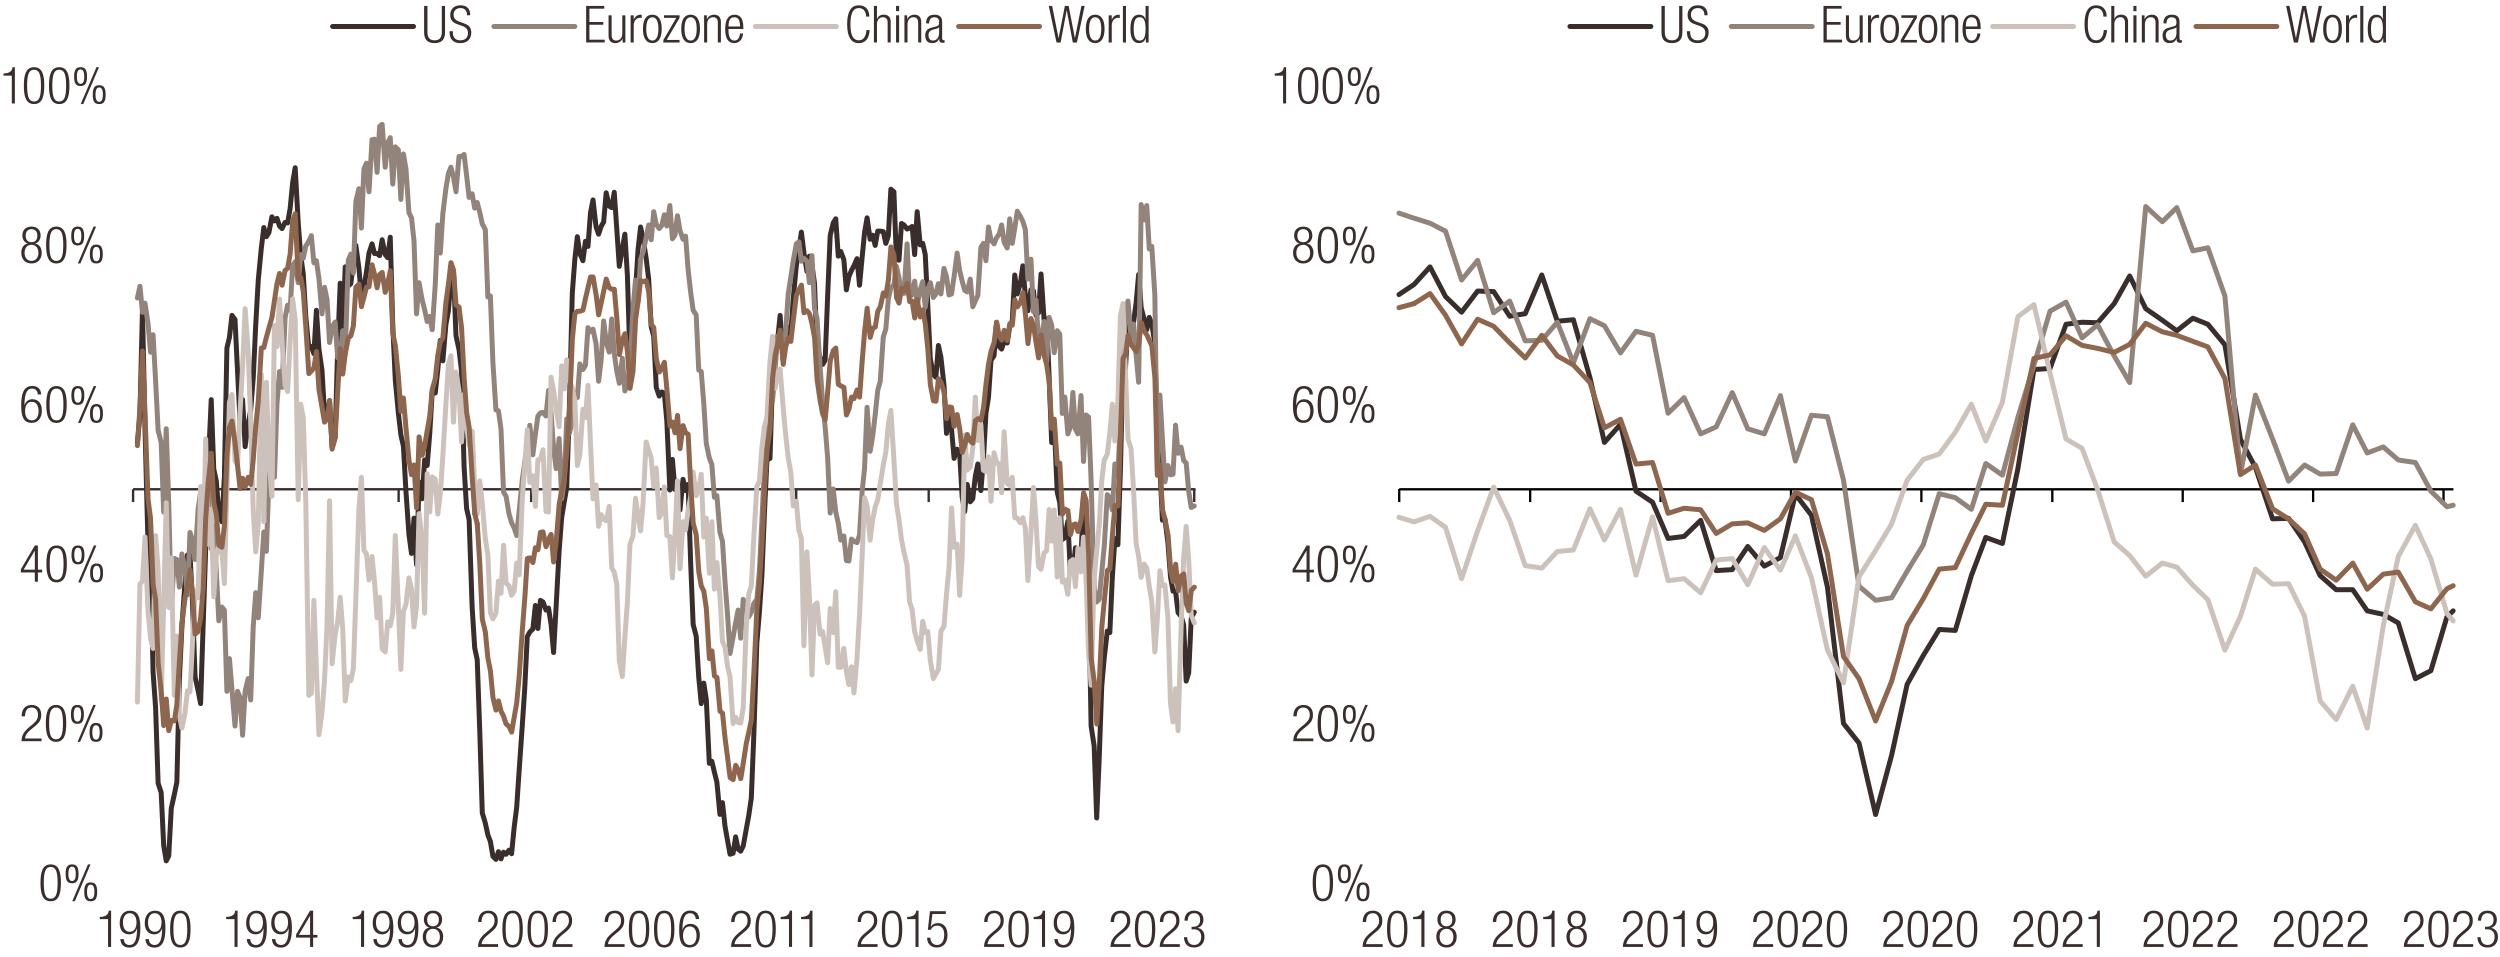 <?xml version="1.0" encoding="UTF-8"?>
<svg id="LEGEND_copy" data-name="LEGEND copy" xmlns="http://www.w3.org/2000/svg" viewBox="0 0 781.04 299.1">
  <defs>
    <style>
      .cls-1 {
        stroke: #8e664d;
      }

      .cls-1, .cls-2, .cls-3, .cls-4, .cls-5, .cls-6, .cls-7 {
        fill: none;
      }

      .cls-1, .cls-2, .cls-3, .cls-4, .cls-5, .cls-7 {
        stroke-linejoin: round;
      }

      .cls-1, .cls-3, .cls-4, .cls-7 {
        stroke-linecap: round;
        stroke-width: 1.56px;
      }

      .cls-2 {
        stroke: #000;
        stroke-width: .72px;
      }

      .cls-3 {
        stroke: #392e2c;
      }

      .cls-4 {
        stroke: #92847a;
      }

      .cls-8 {
        fill: #3a2e2d;
      }

      .cls-8, .cls-6 {
        stroke-width: 0px;
      }

      .cls-5 {
        stroke: #392e2d;
        stroke-width: .75px;
      }

      .cls-6 {
        fill-rule: evenodd;
      }

      .cls-7 {
        stroke: #ccc2bb;
      }
    </style>
  </defs>
  <line class="cls-5" x1="41.58" y1="152.86" x2="373.5" y2="152.86"/>
  <path class="cls-5" d="m41.58,152.86v3.99m41.56-3.99v3.99m41.4-3.99v3.99m41.4-3.99v3.99m41.4-3.99v3.99m41.4-3.99v3.99m41.4-3.99v3.99m41.56-3.99v3.99m41.4-3.99v3.99"/>
  <polyline class="cls-3" points="42.93 138.42 43.72 129.49 44.51 96.77 45.3 133.79 46.24 170.18 47.03 174.49 47.82 209.91 48.61 221.08 49.4 244.7 50.35 247.57 51.14 264.17 51.93 268.95 52.72 267.36 53.51 252.52 54.46 248.21 55.25 244.38 56.04 212.15 56.83 195.71 57.78 182.15 58.57 173.37 59.36 173.21 60.15 188.53 60.94 211.35 61.89 215.82 62.67 219.81 63.46 195.55 64.25 171.77 65.04 145.6 65.99 124.86 66.78 146.56 67.57 150.23 68.36 160.44 69.31 163 70.1 148.95 70.89 108.74 71.68 105.39 72.47 98.53 73.42 99.81 74.21 116.08 75 131.56 75.79 124.86 76.58 139.54 77.53 132.68 78.32 128.05 79.11 118.16 79.89 101.56 80.68 87.52 81.63 77.62 82.42 71.08 83.21 73.95 84 72.68 84.95 67.73 85.74 69.01 86.53 68.21 87.32 70.6 88.11 71.4 89.06 69.49 89.85 69.65 90.64 65.18 91.43 57.04 92.22 52.41 93.17 69.65 93.96 79.86 94.75 85.6 95.54 99.01 96.48 108.74 97.27 108.26 98.06 110.5 98.85 96.93 99.64 109.06 100.59 115.6 101.38 129.17 102.17 130.28 102.96 125.18 103.75 139.54 104.7 136.67 105.49 108.74 106.28 88.48 107.07 102.68 107.86 83.37 108.81 89.27 109.6 88.63 110.39 82.25 111.18 76.67 112.12 83.69 112.91 92.62 113.7 89.75 114.49 84.96 115.28 79.06 116.23 76.19 117.02 79.22 117.81 79.22 118.6 79.86 119.39 74.91 120.34 79.54 121.13 80.5 121.92 74.11 122.71 101.72 123.5 118.79 124.45 129.01 125.24 135.87 126.03 139.38 126.82 153.42 127.76 166.99 128.55 172.89 129.34 161.88 130.13 176.4 130.92 150.55 131.87 155.82 132.66 143.69 133.45 145.44 134.24 135.71 135.03 122.46 135.98 122.78 136.77 115.6 137.56 106.35 138.35 112.73 139.3 101.4 140.09 97.09 140.88 87.2 141.67 84.65 142.46 104.91 143.4 109.22 144.19 115.92 144.98 145.76 145.77 158.85 146.56 162.36 147.51 189.81 148.3 202.41 149.09 206.08 149.88 228.26 150.67 253.95 151.62 257.15 152.41 260.82 153.2 262.89 153.99 267.52 154.94 268.48 155.73 266.08 156.52 268.32 157.31 266.24 158.1 266.88 159.04 265.6 159.83 266.72 160.62 258.58 161.41 252.36 162.2 240.55 163.15 226.99 163.94 215.02 164.73 198.9 165.52 197.46 166.47 196.51 167.26 189.17 168.05 196.35 168.84 187.57 169.63 188.05 170.58 190.6 171.37 189.97 172.16 195.07 172.95 203.85 173.74 189.49 174.68 172.09 175.47 161.72 176.26 156.93 177.05 152.31 177.84 129.01 178.79 91.67 179.58 81.13 180.37 73.95 181.16 79.22 182.11 81.45 182.9 75.39 183.69 76.99 184.48 66.45 185.27 62.46 186.22 70.92 187.01 73.16 187.8 70.76 188.59 69.33 189.38 60.23 190.32 64.38 191.11 64.86 191.9 60.07 192.69 71.56 193.48 83.21 194.43 77.62 195.22 73.16 196.01 86.08 196.8 111.77 197.75 111.45 198.54 90.87 199.33 78.1 200.12 70.92 200.91 74.43 201.86 80.66 202.65 87.2 203.44 102.04 204.23 105.07 205.02 121.03 205.96 123.74 206.75 122.46 207.54 122.78 208.33 131.56 209.28 153.1 210.07 143.53 210.86 152.94 211.65 150.55 212.44 159.33 213.39 149.75 214.18 153.26 214.97 151.35 215.76 175.44 216.55 195.07 217.5 198.74 218.29 211.51 219.08 219.81 219.87 213.42 220.66 218.53 221.6 238.48 222.39 237.84 223.18 241.19 223.97 244.38 224.92 254.43 225.71 250.76 226.5 258.1 227.29 262.57 228.08 266.88 229.03 266.56 229.82 261.45 230.61 265.28 231.4 265.92 232.19 264.33 233.14 259.06 233.93 254.75 234.72 249.33 235.51 229.54 236.45 200.82 237.24 191.4 238.03 179.75 238.82 160.28 239.61 143.69 240.56 143.21 241.35 118.48 242.14 106.19 242.93 106.19 243.72 98.53 244.67 112.25 245.46 103.32 246.25 102.2 247.04 104.75 247.83 93.1 248.78 83.05 249.57 78.1 250.36 72.52 251.15 78.9 252.1 84.81 252.88 80.02 253.67 82.89 254.46 88.48 255.25 109.06 256.2 111.61 256.99 113.85 257.78 112.57 258.57 92.46 259.36 73.63 260.31 69.65 261.1 68.37 261.89 80.02 262.68 78.58 263.63 81.13 264.42 90.55 265.21 86.4 266 84.49 266.79 83.05 267.74 80.82 268.53 89.11 269.32 80.66 270.1 72.68 270.89 68.05 271.84 74.75 272.63 73.48 273.42 76.67 274.21 72.2 275 72.2 275.95 72.36 276.74 76.03 277.53 73.63 278.32 59.11 279.27 59.91 280.06 80.98 280.85 81.29 281.64 69.81 282.43 70.28 283.38 71.56 284.17 71.24 284.96 70.76 285.75 79.54 286.54 66.13 287.48 76.51 288.27 76.03 289.06 79.54 289.85 95.18 290.64 112.09 291.59 117.04 292.38 117.84 293.17 107.94 293.96 111.61 294.91 120.23 295.7 135.39 296.49 129.01 297.28 134.11 298.07 143.21 299.02 140.34 299.81 141.61 300.6 155.34 301.39 159.81 302.18 151.35 303.12 156.77 303.91 155.82 304.7 148.79 305.49 144.96 306.44 153.26 307.23 143.85 308.02 129.17 308.81 124.22 309.6 112.57 310.55 111.14 311.34 100.76 312.13 108.26 312.92 109.06 313.71 106.67 314.66 107.15 315.45 102.04 316.24 100.28 317.03 85.92 317.82 91.83 318.76 88.63 319.55 83.05 320.34 92.46 321.13 97.09 322.08 90.55 322.87 90.87 323.66 98.53 324.45 97.73 325.24 85.6 326.19 99.96 326.98 99.65 327.77 117.84 328.56 138.26 329.35 132.52 330.3 153.74 331.09 157.09 331.88 168.58 332.67 167.94 333.61 162.84 334.4 178.79 335.19 178.32 335.98 171.14 336.77 177.36 337.72 174.49 338.51 154.7 339.3 161.24 340.09 183.9 340.88 226.83 341.83 233.05 342.62 255.55 343.41 236.88 344.2 214.38 344.99 205.44 345.94 197.15 346.73 197.62 347.52 180.23 348.31 168.26 349.25 170.18 350.04 146.56 350.83 115.28 351.62 114.96 352.41 101.08 353.36 100.44 354.15 100.6 354.94 94.54 355.73 85.76 356.52 96.13 357.47 99.81 358.26 103 359.05 99.17 359.84 101.08 360.79 107.46 361.58 137.31 362.37 146.24 363.16 162.52 363.95 162.2 364.89 169.7 365.68 180.23 366.47 184.7 367.26 184.7 368.05 191.4 369 192.52 369.79 195.23 370.58 212.78 371.37 210.23 372.16 193.16 373.11 191.24"/>
  <polygon class="cls-6" points="41.58 278.29 374.45 278.29 374.45 28.24 41.58 28.24 41.58 278.29 41.58 278.29"/>
  <polyline class="cls-4" points="42.93 93.1 43.72 89.43 44.51 97.57 45.3 94.7 46.24 101.08 47.03 110.02 47.82 104.59 48.61 118.95 49.4 134.43 50.35 138.26 51.14 159.96 51.93 133.95 52.72 157.41 53.51 189.96 54.46 174.49 55.25 174.81 56.04 183.42 56.83 173.05 57.78 177.68 58.57 185.82 59.36 166.35 60.15 168.74 60.94 174.81 61.89 159.17 62.67 153.74 63.46 160.44 64.25 153.26 65.04 151.35 65.99 171.45 66.78 164.27 67.57 178.32 68.36 193.95 69.31 189.65 70.1 190.6 70.89 215.98 71.68 205.76 72.47 215.5 73.42 226.83 74.21 215.98 75 217.89 75.79 229.7 76.58 215.98 77.53 211.99 78.32 218.69 79.11 195.87 79.89 185.18 80.68 193 81.63 178.64 82.42 166.19 83.21 172.25 84 150.39 84.95 141.14 85.74 149.11 86.53 126.13 87.32 116.08 88.11 121.03 89.06 99.33 89.85 95.34 90.64 96.93 91.43 82.89 92.22 81.77 93.17 88.32 93.96 79.54 94.75 80.66 95.54 76.83 96.48 75.39 97.27 73.63 98.06 82.09 98.85 81.45 99.64 87.04 100.59 98.05 101.38 89.75 102.17 93.58 102.96 106.99 103.75 102.2 104.7 100.6 105.49 111.77 106.28 111.45 107.07 103.32 107.86 110.5 108.81 81.29 109.6 79.38 110.39 85.28 111.18 62.94 112.12 58.95 112.91 71.24 113.7 52.73 114.49 50.98 115.28 59.91 116.23 43.63 117.02 43.48 117.81 53.85 118.6 39.49 119.39 38.85 120.34 52.25 121.13 44.59 121.92 43 122.71 57.52 123.5 45.87 124.45 46.83 125.24 62.31 126.03 48.1 126.82 52.73 127.76 66.45 128.55 68.05 129.34 75.23 130.13 98.05 130.92 88.32 131.87 93.58 132.66 96.77 133.45 100.44 134.24 98.85 135.03 103 135.98 88.95 136.77 70.28 137.56 79.06 138.35 66.77 139.3 58.95 140.09 54.17 140.88 52.25 141.67 55.28 142.46 59.91 143.4 48.9 144.19 48.9 144.98 48.26 145.77 54.8 146.56 61.67 147.51 60.55 148.3 65.02 149.09 63.26 149.88 66.29 150.67 69.96 151.62 71.72 152.41 92.78 153.2 92.46 153.99 113.21 154.94 128.05 155.73 128.37 156.52 134.11 157.31 153.74 158.1 155.02 159.04 160.6 159.83 163.32 160.62 164.91 161.41 167.31 162.2 159.65 163.15 150.07 163.94 144.33 164.73 140.34 165.52 132.84 166.47 142.09 167.26 135.71 168.05 129.96 168.84 129.01 169.63 128.85 170.58 129.96 171.37 121.99 172.16 129.01 172.95 140.18 173.74 146.4 174.68 136.99 175.47 155.82 176.26 150.23 177.05 130.92 177.84 135.55 178.79 131.72 179.58 122.62 180.37 124.22 181.16 113.69 182.11 115.44 182.9 114.17 183.69 102.36 184.48 103.63 185.27 102.84 186.22 107.46 187.01 119.11 187.8 112.57 188.59 100.28 189.38 106.83 190.32 110.02 191.11 99.65 191.9 110.34 192.69 115.92 193.48 119.75 194.43 111.93 195.22 122.15 196.01 120.07 196.8 115.28 197.75 96.61 198.54 87.52 199.33 93.9 200.12 80.98 200.91 78.74 201.86 74.27 202.65 70.28 203.44 74.91 204.23 66.13 205.02 70.12 205.96 71.4 206.75 70.44 207.54 67.09 208.33 70.6 209.28 64.22 210.07 74.59 210.86 73.48 211.65 67.41 212.44 72.04 213.39 74.75 214.18 73.79 214.97 84.17 215.76 91.19 216.55 96.93 217.5 98.37 218.29 115.6 219.08 116.08 219.87 125.98 220.66 138.58 221.6 143.05 222.39 145.12 223.18 155.34 223.97 154.86 224.92 166.35 225.71 169.06 226.5 181.67 227.29 192.04 228.08 204.17 229.03 199.06 229.82 194.59 230.61 190.6 231.4 199.38 232.19 187.25 233.14 189.96 233.93 192.68 234.72 191.24 235.51 188.53 236.45 187.25 237.24 178.64 238.03 162.52 238.82 145.92 239.61 138.58 240.56 124.54 241.35 125.34 242.14 115.76 242.93 105.07 243.72 107.15 244.67 109.38 245.46 103.63 246.25 91.83 247.04 86.72 247.83 81.45 248.78 76.19 249.57 75.55 250.36 81.61 251.15 80.66 252.1 81.61 252.88 88.32 253.67 79.86 254.46 96.29 255.25 99.49 256.2 114.33 256.99 125.5 257.78 133.16 258.57 143.05 259.36 160.28 260.31 152.78 261.1 159.96 261.89 163.48 262.68 168.74 263.63 167.46 264.42 175.12 265.21 175.28 266 168.42 266.79 169.06 267.74 169.54 268.53 167.15 269.32 153.9 270.1 146.24 270.89 127.25 271.84 140.98 272.63 136.35 273.42 129.65 274.21 121.99 275 119.11 275.95 105.23 276.74 102.84 277.53 93.42 278.32 89.91 279.27 88.95 280.06 83.21 280.85 86.72 281.64 91.51 282.43 91.67 283.38 76.19 284.17 92.94 284.96 91.99 285.75 87.84 286.54 95.18 287.48 90.55 288.27 88 289.06 95.98 289.85 90.39 290.64 88.32 291.59 92.94 292.38 91.83 293.17 88.63 293.96 91.83 294.91 83.85 295.7 86.4 296.49 92.15 297.28 91.83 298.07 86.4 299.02 79.06 299.81 84.49 300.6 87.84 301.39 90.71 302.18 91.19 303.12 87.2 303.91 95.82 304.7 94.06 305.49 92.31 306.44 77.31 307.23 76.03 308.02 81.45 308.81 70.92 309.6 74.91 310.55 76.19 311.34 74.27 312.13 73.16 312.92 70.28 313.71 75.71 314.66 77.46 315.45 68.37 316.24 76.03 317.03 71.24 317.82 65.98 318.76 67.57 319.55 69.17 320.34 71.72 321.13 87.2 322.08 80.98 322.87 97.41 323.66 93.74 324.45 106.19 325.24 106.19 326.19 100.44 326.98 113.21 327.77 99.17 328.56 101.56 329.35 110.18 330.3 103.32 331.09 104.43 331.88 129.17 332.67 124.06 333.61 135.55 334.4 133.48 335.19 122.62 335.98 134.11 336.77 135.55 337.72 123.58 338.51 144.17 339.3 129.65 340.09 130.28 340.88 150.23 341.83 183.58 342.62 188.05 343.41 187.25 344.2 178.79 344.99 170.66 345.94 154.54 346.73 155.66 347.52 159.33 348.31 144.96 349.25 148.64 350.04 130.28 350.83 113.85 351.62 96.93 352.41 94.06 353.36 105.39 354.15 101.24 354.94 110.98 355.73 119.43 356.52 63.9 357.47 68.69 358.26 64.22 359.05 77.78 359.84 76.99 360.79 92.15 361.58 148.32 362.37 123.42 363.16 137.15 363.95 150.55 364.89 145.44 365.68 148.32 366.47 148.16 367.26 132.84 368.05 141.61 369 139.7 369.79 143.85 370.58 144.65 371.37 153.58 372.16 158.53 373.11 158.05"/>
  <polygon class="cls-6" points="41.58 278.29 374.45 278.29 374.45 28.24 41.58 28.24 41.58 278.29 41.58 278.29"/>
  <polyline class="cls-7" points="42.93 219.33 43.72 182.46 44.51 181.51 45.3 167.78 46.24 191.08 47.03 199.38 47.82 202.57 48.61 167.31 49.4 177.84 50.35 218.69 51.14 188.53 51.93 157.09 52.72 189.81 53.51 174.33 54.46 217.25 55.25 198.74 56.04 223.48 56.83 227.47 57.78 222.84 58.57 215.82 59.36 216.14 60.15 200.5 60.94 184.54 61.89 186.77 62.67 151.99 63.46 177.52 64.25 137.15 65.04 170.02 65.99 159.17 66.78 186.45 67.57 173.85 68.36 169.86 69.31 172.09 70.1 182.31 70.89 153.1 71.68 125.66 72.47 123.26 73.42 144.01 74.21 145.28 75 128.53 75.79 114.49 76.58 96.45 77.53 109.7 78.32 131.56 79.11 159.33 79.89 172.41 80.68 163.79 81.63 117.04 82.42 163 83.21 119.43 84 142.57 84.95 155.02 85.74 101.72 86.53 108.26 87.32 93.42 88.11 106.83 89.06 120.23 89.85 122.31 90.64 106.67 91.43 93.42 92.22 99.81 93.17 156.14 93.96 126.29 94.75 130.6 95.54 157.09 96.48 217.25 97.27 216.61 98.06 187.57 98.85 209.11 99.64 229.54 100.59 222.68 101.38 212.47 102.17 195.39 102.96 156.45 103.75 207.36 104.7 198.26 105.49 194.27 106.28 186.61 107.07 196.35 107.86 219.01 108.81 211.51 109.6 212.62 110.39 208.95 111.18 186.61 112.12 159.33 112.91 149.11 113.7 171.93 114.49 173.05 115.28 181.19 116.23 173.85 117.02 181.83 117.81 193 118.6 186.61 119.39 202.73 120.34 203.69 121.13 194.27 121.92 195.55 122.71 191.56 123.5 167.31 124.45 189.49 125.24 209.11 126.03 191.08 126.82 188.85 127.76 180.55 128.55 184.06 129.34 195.87 130.13 189.33 130.92 160.44 131.87 168.74 132.66 191.56 133.45 148 134.24 159.96 135.03 148.95 135.98 149.75 136.77 160.6 137.56 154.22 138.35 142.41 139.3 126.45 140.09 113.85 140.88 111.13 141.67 131.88 142.46 116.24 143.4 121.99 144.19 138.1 144.98 123.1 145.77 132.68 146.56 139.06 147.51 134.75 148.3 151.99 149.09 160.6 149.88 150.23 150.67 157.25 151.62 168.26 152.41 173.37 153.2 191.4 153.99 193.32 154.94 191.56 155.73 181.51 156.52 185.34 157.31 170.34 158.1 182.15 159.04 183.1 159.83 185.98 160.62 184.7 161.41 175.92 162.2 179.59 163.15 156.29 163.94 145.44 164.73 134.27 165.52 150.71 166.47 148.64 167.26 158.21 168.05 143.69 168.84 143.37 169.63 140.5 170.58 159.81 171.37 159.96 172.16 117.84 172.95 121.99 173.74 127.89 174.68 133.32 175.47 114.33 176.26 121.51 177.05 112.41 177.84 118.79 178.79 121.19 179.58 125.02 180.37 145.44 181.16 141.93 182.11 127.89 182.9 130.44 183.69 120.39 184.48 138.58 185.27 155.82 186.22 151.51 187.01 164.43 187.8 160.76 188.59 162.2 189.38 162.68 190.32 158.21 191.11 177.36 191.9 178.79 192.69 182.62 193.48 206.56 194.43 211.35 195.22 198.9 196.01 188.21 196.8 170.18 197.75 167.46 198.54 155.66 199.33 160.92 200.12 165.87 200.91 157.25 201.86 138.1 202.65 140.66 203.44 143.05 204.23 151.99 205.02 146.24 205.96 161.72 206.75 160.28 207.54 152.15 208.33 167.31 209.28 167.62 210.07 180.55 210.86 167.15 211.65 150.23 212.44 177.68 213.39 163 214.18 165.55 214.97 159.49 215.76 155.34 216.55 147.52 217.5 154.86 218.29 152.62 219.08 148.16 219.87 167.78 220.66 161.88 221.6 179.11 222.39 163 223.18 184.06 223.97 175.76 224.92 186.29 225.71 200.34 226.5 202.25 227.29 208.16 228.08 211.51 229.03 226.03 229.82 224.11 230.61 225.71 231.4 225.87 232.19 221.24 233.14 195.87 233.93 185.5 234.72 183.1 235.51 167.62 236.45 151.99 237.24 150.39 238.03 139.86 238.82 133.32 239.61 130.28 240.56 112.89 241.35 105.07 242.14 121.35 242.93 116.72 243.72 115.28 244.67 127.25 245.46 135.87 246.25 143.05 247.04 147.36 247.83 158.05 248.78 156.61 249.57 165.71 250.36 168.26 251.15 201.77 252.1 172.41 252.88 186.61 253.67 210.87 254.46 189.17 255.25 188.37 256.2 198.1 256.99 197.31 257.78 202.09 258.57 207.04 259.36 190.12 260.31 197.62 261.1 184.86 261.89 208.48 262.68 208.48 263.63 202.57 264.42 209.91 265.21 213.9 266 208.32 266.79 216.45 267.74 205.6 268.53 192.04 269.32 174.33 270.1 155.5 270.89 158.05 271.84 168.74 272.63 162.52 273.42 158.37 274.21 156.14 275 151.19 275.95 145.28 276.74 141.29 277.53 132.52 278.32 128.21 279.27 143.53 280.06 157.25 280.85 162.36 281.64 168.58 282.43 172.57 283.38 176.56 284.17 188.05 284.96 190.44 285.75 197.31 286.54 200.18 287.48 202.89 288.27 194.11 289.06 197.62 289.85 197.31 290.64 206.24 291.59 211.99 292.38 210.55 293.17 209.11 293.96 197.15 294.91 195.71 295.7 185.66 296.49 177.2 297.28 158.69 298.07 170.98 299.02 170.02 299.81 185.98 300.6 174.01 301.39 135.87 302.18 146.88 303.12 145.92 303.91 140.02 304.7 124.06 305.49 137.62 306.44 132.68 307.23 146.88 308.02 147.36 308.81 142.73 309.6 156.61 310.55 141.45 311.34 144.33 312.13 145.12 312.92 153.9 313.71 134.91 314.66 151.03 315.45 151.67 316.24 149.11 317.03 161.72 317.82 161.88 318.76 163.32 319.55 161.72 320.34 165.07 321.13 181.35 322.08 166.19 322.87 152.31 323.66 162.84 324.45 177.04 325.24 177.84 326.19 172.73 326.98 172.09 327.77 159.17 328.56 169.06 329.35 159.33 330.3 180.23 331.09 161.72 331.88 181.83 332.67 181.19 333.61 185.66 334.4 175.44 335.19 174.81 335.98 183.26 336.77 171.29 337.72 178.64 338.51 167.78 339.3 181.03 340.09 203.85 340.88 214.06 341.83 180.55 342.62 172.25 343.41 163.95 344.2 150.23 344.99 143.69 345.94 141.93 346.73 135.07 347.52 126.29 348.31 137.78 349.25 125.5 350.04 98.69 350.83 94.86 351.62 116.4 352.41 137.15 353.36 140.18 354.15 153.26 354.94 169.7 355.73 173.85 356.52 180.39 357.47 176.24 358.26 177.52 359.05 183.26 359.84 187.89 360.79 203.69 361.58 193.16 362.37 178.32 363.16 182.94 363.95 182.78 364.89 193.16 365.68 219.81 366.47 225.55 367.26 215.18 368.05 228.26 369 196.03 369.79 174.33 370.58 164.43 371.37 174.96 372.16 192.2 373.11 194.59"/>
  <polygon class="cls-6" points="41.58 278.29 374.45 278.29 374.45 28.24 41.58 28.24 41.58 278.29 41.58 278.29"/>
  <line class="cls-1" x1="148.3" y1="160.44" x2="149.09" y2="163.64"/>
  <polygon class="cls-6" points="41.58 278.29 374.45 278.29 374.45 28.24 41.58 28.24 41.58 278.29 41.58 278.29"/>
  <path class="cls-1" d="m42.93,139.22l.79-11.81.79-17.71.79,19.47.95,26.81.79,6.06.79,20.43.79,4.95.79,19.63.95,8.94.79,10.69.79-8.3.79,9.89.79-3.19.95.16.79-5.11.79-13.4.79-11.97.95-7.66.79-4.15.79-4.95.79,7.34.79,12.77.95-.8.79-4.15.79-9.1.79-22.02.79-11.33.95-9.1.79,15.32.79,3.83.79,9.57.95.64.79-6.7.79-22.02.79-8.78.79-1.91.95,6.7.79,7.18.79,7.18.79-3.19.79,2.71.95-3.03.79,2.23.79-7.66.79-10.53.79-7.82.95-16.6.79-.16.79-3.19.79-2.87.95-3.35.79-5.27.79-5.27.79-3.19.79,3.67.95-4.63.79-.64.79-4.47.79-10.37.79-2.23.95,20.43.79-.48.79,4.47.79,11.01.95,14.52.79-.8.79-.96.79-5.11.79,11.81.95,5.59.79,4.63.79-.96.79-5.59.79,15,.95-3.51.79-14.52.79-13.4.79,7.98.79-6.38.95-4.95.79-.64.79-3.03.79-12.13.95-.96.79,7.02.79-3.03.79-3.03.79-.16.95-6.86.79,3.03.79,4.15.79-4.15.79-.64.95,6.22.79-2.87.79-3.83.79,19.47.79,3.83.95,9.57.79,11.01.79-4.15.79,9.26.95,10.21.79,4.47.79-3.03.79,13.4.79-22.18.95,5.74.79-3.03.79-4.63.79-4.47.79-8.46.95-3.35.79-7.34.79-4.15.79-1.12.95-11.17.79-5.74.79-6.7.79,2.23.79,11.01.95.64.79,6.54.79,15.48.79,10.85.79,4.79.95,15.64.79,11.17m.79,3.19l.79,12.45.79,17.39.95,3.99.79,8.14.79,3.99.79,8.3.95,3.99.79-2.87.79,3.19.79,1.6.79,2.39.95.8.79,1.76.79-4.63.79-4.47.79-8.46.95-14.04.79-10.21.79-12.45.79-.16.95,1.44.79-4.63.79.64.79-5.43.79-.16.95,4.63.79-2.39.79-1.44.79,8.62.79-6.22.95-11.81.79-4.47.79-3.19.79-8.94.79-11.81.95-23.14.79-7.98.79-.8h.79l.95-.32.79-3.67.79-3.35.79-3.35h.79l.95,5.59.79,6.22.79-3.67.79-3.67.79-3.83.95,2.71.79.48h.79l.79,8.94.79,11.49.95-4.63.79-1.91.79,5.59.79,11.49.95-5.27.79-16.28.79-5.43.79-6.7.79.32.95-.32.79,3.35.79,10.37.79.96.79,9.73.95,4.15.79-1.12.79-1.91.79,8.46.95,11.49.79-1.28.79,3.35.79-5.43.79,10.37.95-7.18.79,2.23.79.48.79,15.64.79,12.13.95,3.67.79,11.49.79,4.47.79,1.6.79,5.43.95,15.64.79-2.39.79,7.82.79.48.95,10.53.79.64.79,7.82.79,6.06.79,6.22.95.64.79-4.47.79,1.44.79,2.71.79-4.79.95-6.22.79-3.51.79-3.83.79-14.84.95-19.95.79-8.14.79-12.45.79-16.91.79-12.29.95-6.38.79-15.8.79-7.18.79-3.51.79-4.31.95,10.69.79-5.59.79-2.55.79.96.79-6.7.95-7.66.79-1.76.79-1.44.79,8.62.95-.64.79.96.79,3.19.79,4.31.79,13.09.95,6.54.79,4.15.79,1.76.79-8.78.79-9.57.95-3.19.79-.8.79,11.33.79.48.95.48.79,8.62.79-1.91.79-3.67.79.48.95-2.71.79,2.23.79-11.01.79-9.57.79-7.18.95,9.1.79-2.87.79-.32.79-4.95.79-1.44.95-4.31.79.96.79-5.11.79-10.21.95,2.55.79,13.24.79,1.76.79-4.63.79.8.95-2.39.79,5.74.79-.16.79,5.27.79-5.74.95,5.43.79-2.23.79,4.47.79,7.98.79,11.01.95,4.95.79.16.79-7.02.79,1.12.95,3.03.79,8.3.79-3.67.79.16.79,5.9.95-3.67.79,4.47.79,7.34.79-2.23.79-3.35.95,2.07.79.64.79-7.02.79-.64.95.48.79-3.83.79-7.5.79-6.22.79-3.99.95-2.71.79-6.38.79,4.31.79,1.28.79-3.03.95,3.19.79-5.27.79.48.79-7.98.79,2.23.95-1.28.79-3.19.79,6.86.79,9.1.95-7.82.79,2.23.79,5.27.79,4.79.79-7.18.95,6.38.79,3.03.79,5.43.79,14.36.79-2.87.95,14.04.79-.32.79,15.96.79-1.6.95.48.79,7.5.79-3.03.79-.32.79,2.39.95-3.67.79-8.46.79,2.39.79,17.07.79,32.39.95,7.02.79,13.4.79-12.61.79-17.71.79-8.3.95-9.41.79-.48.79-10.69.79-9.1.95.16.79-22.82.79-23.3.79-1.28.79-5.9.95,2.87.79,1.12.79,1.12.79-2.39.79-6.7.95,2.71.79,1.12.79,1.76.79,1.76.95,10.05.79,30.32.79-3.19.79,13.88.79,3.19.95,4.79.79,11.01.79,3.51.79-5.43.79,8.3.95-4.63.79-.64.79,9.26.79,2.23.79-6.38.95-.96"/>
  <polygon class="cls-6" points="41.58 278.29 374.45 278.29 374.45 28.24 41.58 28.24 41.58 278.29 41.58 278.29"/>
  <g>
    <path class="cls-8" d="m15.84,270.05c2.58,0,3.19,2.42,3.19,5.76s-.61,5.76-3.19,5.76-3.19-2.42-3.19-5.76.61-5.76,3.19-5.76Zm0,10.72c1.55,0,2.16-1.33,2.16-4.96s-.61-4.96-2.16-4.96-2.16,1.33-2.16,4.96.61,4.96,2.16,4.96Z"/>
    <path class="cls-8" d="m22.52,270.05c1.28,0,2.02.62,2.02,2.95s-.74,2.95-2.02,2.95-2.02-.62-2.02-2.95.74-2.95,2.02-2.95Zm0,5.19c.69,0,1.15-.53,1.15-2.24s-.46-2.24-1.15-2.24-1.15.54-1.15,2.24.48,2.24,1.15,2.24Zm4.96-5.19h.8l-4.91,11.53h-.8l4.91-11.53Zm.86,5.63c1.28,0,2.02.62,2.02,2.95s-.74,2.95-2.02,2.95-2.02-.62-2.02-2.95.74-2.95,2.02-2.95Zm0,5.19c.69,0,1.15-.53,1.15-2.24s-.46-2.24-1.15-2.24-1.15.54-1.15,2.24.48,2.24,1.15,2.24Z"/>
  </g>
  <g>
    <path class="cls-8" d="m6.75,223.79c.03-2.19,1.07-3.55,3.2-3.55,1.54,0,2.93.91,2.93,3.07,0,1.38-.42,2.29-1.87,3.49l-1.23,1.01c-1.18.98-1.81,1.71-1.98,2.9h5.19v.86h-6.27c0-1.87.85-3.09,2.37-4.37l1.22-1.02c1.14-.96,1.57-1.73,1.57-2.82,0-1.5-.83-2.32-2-2.32-1.3,0-2.02.86-2.08,2.75h-1.02Z"/>
    <path class="cls-8" d="m17.51,220.24c2.58,0,3.19,2.42,3.19,5.76s-.61,5.76-3.19,5.76-3.19-2.42-3.19-5.76.61-5.76,3.19-5.76Zm0,10.72c1.55,0,2.16-1.33,2.16-4.96s-.61-4.96-2.16-4.96-2.16,1.33-2.16,4.96.61,4.96,2.16,4.96Z"/>
    <path class="cls-8" d="m24.18,220.24c1.28,0,2.02.62,2.02,2.95s-.74,2.95-2.02,2.95-2.02-.62-2.02-2.95.74-2.95,2.02-2.95Zm0,5.19c.69,0,1.15-.53,1.15-2.24s-.46-2.24-1.15-2.24-1.15.54-1.15,2.24.48,2.24,1.15,2.24Zm4.96-5.19h.8l-4.91,11.53h-.8l4.91-11.53Zm.86,5.63c1.28,0,2.02.62,2.02,2.95s-.74,2.95-2.02,2.95-2.02-.62-2.02-2.95.74-2.95,2.02-2.95Zm0,5.19c.69,0,1.15-.53,1.15-2.24s-.46-2.24-1.15-2.24-1.15.54-1.15,2.24.48,2.24,1.15,2.24Z"/>
  </g>
  <g>
    <path class="cls-8" d="m10.88,178.84h-4.37v-.96l4.37-7.46h.96v7.56h1.33v.86h-1.33v2.91h-.96v-2.91Zm0-.86v-5.92h-.03l-3.47,5.92h3.51Z"/>
    <path class="cls-8" d="m17.69,170.42c2.58,0,3.19,2.42,3.19,5.76s-.61,5.76-3.19,5.76-3.19-2.42-3.19-5.76.61-5.76,3.19-5.76Zm0,10.72c1.55,0,2.16-1.33,2.16-4.96s-.61-4.96-2.16-4.96-2.16,1.33-2.16,4.96.61,4.96,2.16,4.96Z"/>
    <path class="cls-8" d="m24.36,170.42c1.28,0,2.02.62,2.02,2.95s-.74,2.95-2.02,2.95-2.02-.62-2.02-2.95.74-2.95,2.02-2.95Zm0,5.19c.69,0,1.15-.53,1.15-2.24s-.46-2.24-1.15-2.24-1.15.54-1.15,2.24.48,2.24,1.15,2.24Zm4.96-5.19h.8l-4.91,11.53h-.8l4.91-11.53Zm.86,5.63c1.28,0,2.02.62,2.02,2.95s-.74,2.95-2.02,2.95-2.02-.62-2.02-2.95.74-2.95,2.02-2.95Zm0,5.19c.69,0,1.15-.53,1.15-2.24s-.46-2.24-1.15-2.24-1.15.54-1.15,2.24.48,2.24,1.15,2.24Z"/>
  </g>
  <g>
    <path class="cls-8" d="m11.81,123.26c-.05-1.1-.67-1.86-1.79-1.86-1.57,0-2.34,1.41-2.38,5.15l.03.03c.37-1.17,1.23-1.86,2.43-1.86,1.97,0,2.98,1.44,2.98,3.52s-.98,3.87-3.15,3.87c-2.56,0-3.31-1.89-3.31-5.46s.74-6.07,3.46-6.07c1.79,0,2.74,1.1,2.77,2.66h-1.02Zm-1.87,8.07c1.57,0,2.11-1.44,2.11-2.9s-.54-2.9-2.11-2.9-2.11,1.44-2.11,2.9.56,2.9,2.11,2.9Z"/>
    <path class="cls-8" d="m17.65,120.61c2.58,0,3.19,2.42,3.19,5.76s-.61,5.76-3.19,5.76-3.19-2.42-3.19-5.76.61-5.76,3.19-5.76Zm0,10.72c1.55,0,2.16-1.33,2.16-4.96s-.61-4.96-2.16-4.96-2.16,1.33-2.16,4.96.61,4.96,2.16,4.96Z"/>
    <path class="cls-8" d="m24.32,120.61c1.28,0,2.02.62,2.02,2.95s-.74,2.94-2.02,2.94-2.02-.62-2.02-2.94.74-2.95,2.02-2.95Zm0,5.19c.69,0,1.15-.53,1.15-2.24s-.46-2.24-1.15-2.24-1.15.54-1.15,2.24.48,2.24,1.15,2.24Zm4.96-5.19h.8l-4.91,11.52h-.8l4.91-11.52Zm.86,5.63c1.28,0,2.02.62,2.02,2.95s-.74,2.94-2.02,2.94-2.02-.62-2.02-2.94.74-2.95,2.02-2.95Zm0,5.19c.69,0,1.15-.53,1.15-2.24s-.46-2.24-1.15-2.24-1.15.54-1.15,2.24.48,2.24,1.15,2.24Z"/>
  </g>
  <g>
    <path class="cls-8" d="m8.7,76.12v-.03c-1.12-.29-1.71-1.42-1.71-2.5,0-1.86,1.2-2.8,2.85-2.8s2.85.94,2.85,2.8c0,1.07-.58,2.21-1.71,2.5v.03c1.39.14,2.05,1.47,2.05,2.8,0,2.14-1.28,3.39-3.19,3.39s-3.19-1.25-3.19-3.39c0-1.33.66-2.66,2.05-2.8Zm1.14,5.39c1.44,0,2.16-1.15,2.16-2.51s-.72-2.53-2.16-2.53-2.16,1.15-2.16,2.53.72,2.51,2.16,2.51Zm0-5.84c1.23,0,1.83-.83,1.83-2.03s-.59-2.05-1.83-2.05-1.82.83-1.82,2.05.61,2.03,1.82,2.03Z"/>
    <path class="cls-8" d="m17.6,70.79c2.58,0,3.19,2.42,3.19,5.76s-.61,5.76-3.19,5.76-3.19-2.42-3.19-5.76.61-5.76,3.19-5.76Zm0,10.72c1.55,0,2.16-1.33,2.16-4.96s-.61-4.96-2.16-4.96-2.16,1.33-2.16,4.96.61,4.96,2.16,4.96Z"/>
    <path class="cls-8" d="m24.27,70.79c1.28,0,2.02.62,2.02,2.95s-.74,2.94-2.02,2.94-2.02-.62-2.02-2.94.74-2.95,2.02-2.95Zm0,5.19c.69,0,1.15-.53,1.15-2.24s-.46-2.24-1.15-2.24-1.15.54-1.15,2.24.48,2.24,1.15,2.24Zm4.96-5.19h.8l-4.91,11.52h-.8l4.91-11.52Zm.86,5.63c1.28,0,2.02.62,2.02,2.95s-.74,2.94-2.02,2.94-2.02-.62-2.02-2.94.74-2.95,2.02-2.95Zm0,5.19c.69,0,1.15-.53,1.15-2.24s-.46-2.24-1.15-2.24-1.15.54-1.15,2.24.48,2.24,1.15,2.24Z"/>
  </g>
  <g>
    <path class="cls-8" d="m3.68,23.65H1.09v-.7c1.9-.02,2.75-.77,2.82-1.95h.74v11.33h-.96v-8.68Z"/>
    <path class="cls-8" d="m10.64,20.99c2.58,0,3.19,2.42,3.19,5.76s-.61,5.76-3.19,5.76-3.19-2.42-3.19-5.76.61-5.76,3.19-5.76Zm0,10.72c1.55,0,2.16-1.33,2.16-4.96s-.61-4.96-2.16-4.96-2.16,1.33-2.16,4.96.61,4.96,2.16,4.96Z"/>
    <path class="cls-8" d="m18.5,20.99c2.58,0,3.19,2.42,3.19,5.76s-.61,5.76-3.19,5.76-3.19-2.42-3.19-5.76.61-5.76,3.19-5.76Zm0,10.72c1.55,0,2.16-1.33,2.16-4.96s-.61-4.96-2.16-4.96-2.16,1.33-2.16,4.96.61,4.96,2.16,4.96Z"/>
    <path class="cls-8" d="m25.17,20.99c1.28,0,2.02.62,2.02,2.95s-.74,2.94-2.02,2.94-2.02-.62-2.02-2.94.74-2.95,2.02-2.95Zm0,5.19c.69,0,1.15-.53,1.15-2.24s-.46-2.24-1.15-2.24-1.15.54-1.15,2.24.48,2.24,1.15,2.24Zm4.96-5.19h.8l-4.91,11.52h-.8l4.91-11.52Zm.86,5.63c1.28,0,2.02.62,2.02,2.95s-.74,2.94-2.02,2.94-2.02-.62-2.02-2.94.74-2.95,2.02-2.95Zm0,5.19c.69,0,1.15-.53,1.15-2.24s-.46-2.24-1.15-2.24-1.15.54-1.15,2.24.48,2.24,1.15,2.24Z"/>
  </g>
  <g>
    <path class="cls-8" d="m33.74,287.16h-2.59v-.7c1.9-.02,2.75-.77,2.82-1.95h.74v11.33h-.96v-8.68Z"/>
    <path class="cls-8" d="m38.66,293.37c.05,1.1.67,1.86,1.79,1.86,1.57,0,2.34-1.41,2.38-5.15l-.03-.03c-.37,1.17-1.23,1.86-2.43,1.86-1.97,0-2.98-1.44-2.98-3.52s.98-3.87,3.15-3.87c2.56,0,3.31,1.89,3.31,5.46s-.74,6.07-3.46,6.07c-1.79,0-2.74-1.1-2.77-2.66h1.02Zm1.87-2.27c1.55,0,2.11-1.44,2.11-2.9s-.56-2.9-2.11-2.9-2.11,1.44-2.11,2.9.54,2.9,2.11,2.9Z"/>
    <path class="cls-8" d="m46.49,293.37c.05,1.1.67,1.86,1.79,1.86,1.57,0,2.34-1.41,2.38-5.15l-.03-.03c-.37,1.17-1.23,1.86-2.43,1.86-1.97,0-2.98-1.44-2.98-3.52s.98-3.87,3.15-3.87c2.56,0,3.31,1.89,3.31,5.46s-.74,6.07-3.46,6.07c-1.79,0-2.74-1.1-2.77-2.66h1.02Zm1.87-2.27c1.55,0,2.11-1.44,2.11-2.9s-.56-2.9-2.11-2.9-2.11,1.44-2.11,2.9.54,2.9,2.11,2.9Z"/>
    <path class="cls-8" d="m56.34,284.5c2.58,0,3.19,2.42,3.19,5.76s-.61,5.76-3.19,5.76-3.19-2.42-3.19-5.76.61-5.76,3.19-5.76Zm0,10.72c1.55,0,2.16-1.33,2.16-4.96s-.61-4.96-2.16-4.96-2.16,1.33-2.16,4.96.61,4.96,2.16,4.96Z"/>
  </g>
  <g>
    <path class="cls-8" d="m73.25,287.16h-2.59v-.7c1.9-.02,2.75-.77,2.82-1.95h.74v11.33h-.96v-8.68Z"/>
    <path class="cls-8" d="m78.17,293.37c.05,1.1.67,1.86,1.79,1.86,1.57,0,2.34-1.41,2.38-5.15l-.03-.03c-.37,1.17-1.23,1.86-2.43,1.86-1.97,0-2.98-1.44-2.98-3.52s.98-3.87,3.15-3.87c2.56,0,3.31,1.89,3.31,5.46s-.74,6.07-3.46,6.07c-1.79,0-2.74-1.1-2.77-2.66h1.02Zm1.87-2.27c1.55,0,2.11-1.44,2.11-2.9s-.56-2.9-2.11-2.9-2.11,1.44-2.11,2.9.54,2.9,2.11,2.9Z"/>
    <path class="cls-8" d="m86.01,293.37c.05,1.1.67,1.86,1.79,1.86,1.57,0,2.34-1.41,2.38-5.15l-.03-.03c-.37,1.17-1.23,1.86-2.43,1.86-1.97,0-2.98-1.44-2.98-3.52s.98-3.87,3.15-3.87c2.56,0,3.31,1.89,3.31,5.46s-.74,6.07-3.46,6.07c-1.79,0-2.74-1.1-2.77-2.66h1.02Zm1.87-2.27c1.55,0,2.11-1.44,2.11-2.9s-.56-2.9-2.11-2.9-2.11,1.44-2.11,2.9.54,2.9,2.11,2.9Z"/>
    <path class="cls-8" d="m96.87,292.92h-4.37v-.96l4.37-7.46h.96v7.56h1.33v.86h-1.33v2.91h-.96v-2.91Zm0-.86v-5.92h-.03l-3.47,5.92h3.51Z"/>
  </g>
  <g>
    <path class="cls-8" d="m112.78,287.16h-2.59v-.7c1.9-.02,2.75-.77,2.82-1.95h.74v11.33h-.96v-8.68Z"/>
    <path class="cls-8" d="m117.7,293.37c.05,1.1.67,1.86,1.79,1.86,1.57,0,2.34-1.41,2.38-5.15l-.03-.03c-.37,1.17-1.23,1.86-2.43,1.86-1.97,0-2.98-1.44-2.98-3.52s.98-3.87,3.15-3.87c2.56,0,3.31,1.89,3.31,5.46s-.74,6.07-3.46,6.07c-1.79,0-2.74-1.1-2.77-2.66h1.02Zm1.87-2.27c1.55,0,2.11-1.44,2.11-2.9s-.56-2.9-2.11-2.9-2.11,1.44-2.11,2.9.54,2.9,2.11,2.9Z"/>
    <path class="cls-8" d="m125.53,293.37c.05,1.1.67,1.86,1.79,1.86,1.57,0,2.34-1.41,2.38-5.15l-.03-.03c-.37,1.17-1.23,1.86-2.43,1.86-1.97,0-2.98-1.44-2.98-3.52s.98-3.87,3.15-3.87c2.56,0,3.31,1.89,3.31,5.46s-.74,6.07-3.46,6.07c-1.79,0-2.74-1.1-2.77-2.66h1.02Zm1.87-2.27c1.55,0,2.11-1.44,2.11-2.9s-.56-2.9-2.11-2.9-2.11,1.44-2.11,2.9.54,2.9,2.11,2.9Z"/>
    <path class="cls-8" d="m134.13,289.83v-.03c-1.12-.29-1.71-1.42-1.71-2.5,0-1.86,1.2-2.8,2.85-2.8s2.85.94,2.85,2.8c0,1.07-.58,2.21-1.71,2.5v.03c1.39.14,2.05,1.47,2.05,2.8,0,2.14-1.28,3.39-3.19,3.39s-3.19-1.25-3.19-3.39c0-1.33.66-2.66,2.05-2.8Zm1.14,5.39c1.44,0,2.16-1.15,2.16-2.51s-.72-2.53-2.16-2.53-2.16,1.15-2.16,2.53.72,2.51,2.16,2.51Zm0-5.84c1.23,0,1.83-.83,1.83-2.03s-.59-2.05-1.83-2.05-1.82.83-1.82,2.05.61,2.03,1.82,2.03Z"/>
  </g>
  <g>
    <path class="cls-8" d="m149.38,288.05c.03-2.19,1.07-3.55,3.2-3.55,1.54,0,2.93.91,2.93,3.07,0,1.38-.42,2.29-1.87,3.49l-1.23,1.01c-1.18.98-1.81,1.71-1.98,2.9h5.19v.86h-6.27c0-1.87.85-3.09,2.37-4.37l1.22-1.02c1.14-.96,1.57-1.73,1.57-2.82,0-1.5-.83-2.32-2-2.32-1.3,0-2.02.86-2.08,2.75h-1.02Z"/>
    <path class="cls-8" d="m160.14,284.5c2.58,0,3.19,2.42,3.19,5.76s-.61,5.76-3.19,5.76-3.19-2.42-3.19-5.76.61-5.76,3.19-5.76Zm0,10.72c1.55,0,2.16-1.33,2.16-4.96s-.61-4.96-2.16-4.96-2.16,1.33-2.16,4.96.61,4.96,2.16,4.96Z"/>
    <path class="cls-8" d="m168,284.5c2.58,0,3.19,2.42,3.19,5.76s-.61,5.76-3.19,5.76-3.19-2.42-3.19-5.76.61-5.76,3.19-5.76Zm0,10.72c1.55,0,2.16-1.33,2.16-4.96s-.61-4.96-2.16-4.96-2.16,1.33-2.16,4.96.61,4.96,2.16,4.96Z"/>
    <path class="cls-8" d="m172.61,288.05c.03-2.19,1.07-3.55,3.2-3.55,1.54,0,2.93.91,2.93,3.07,0,1.38-.42,2.29-1.87,3.49l-1.23,1.01c-1.18.98-1.81,1.71-1.98,2.9h5.19v.86h-6.27c0-1.87.85-3.09,2.37-4.37l1.22-1.02c1.14-.96,1.57-1.73,1.57-2.82,0-1.5-.83-2.32-2-2.32-1.3,0-2.02.86-2.08,2.75h-1.02Z"/>
  </g>
  <g>
    <path class="cls-8" d="m188.89,288.05c.03-2.19,1.07-3.55,3.2-3.55,1.54,0,2.93.91,2.93,3.07,0,1.38-.42,2.29-1.87,3.49l-1.23,1.01c-1.18.98-1.81,1.71-1.98,2.9h5.19v.86h-6.27c0-1.87.85-3.09,2.37-4.37l1.22-1.02c1.14-.96,1.57-1.73,1.57-2.82,0-1.5-.83-2.32-2-2.32-1.3,0-2.02.86-2.08,2.75h-1.02Z"/>
    <path class="cls-8" d="m199.65,284.5c2.58,0,3.19,2.42,3.19,5.76s-.61,5.76-3.19,5.76-3.19-2.42-3.19-5.76.61-5.76,3.19-5.76Zm0,10.72c1.55,0,2.16-1.33,2.16-4.96s-.61-4.96-2.16-4.96-2.16,1.33-2.16,4.96.61,4.96,2.16,4.96Z"/>
    <path class="cls-8" d="m207.51,284.5c2.58,0,3.19,2.42,3.19,5.76s-.61,5.76-3.19,5.76-3.19-2.42-3.19-5.76.61-5.76,3.19-5.76Zm0,10.72c1.55,0,2.16-1.33,2.16-4.96s-.61-4.96-2.16-4.96-2.16,1.33-2.16,4.96.61,4.96,2.16,4.96Z"/>
    <path class="cls-8" d="m217.37,287.16c-.05-1.1-.67-1.86-1.79-1.86-1.57,0-2.34,1.41-2.38,5.15l.03.03c.37-1.17,1.23-1.86,2.43-1.86,1.97,0,2.98,1.44,2.98,3.52s-.98,3.87-3.15,3.87c-2.56,0-3.31-1.89-3.31-5.46s.74-6.07,3.46-6.07c1.79,0,2.74,1.1,2.77,2.66h-1.02Zm-1.87,8.07c1.57,0,2.11-1.44,2.11-2.9s-.54-2.9-2.11-2.9-2.11,1.44-2.11,2.9.56,2.9,2.11,2.9Z"/>
  </g>
  <g>
    <path class="cls-8" d="m228.42,288.05c.03-2.19,1.07-3.55,3.2-3.55,1.54,0,2.93.91,2.93,3.07,0,1.38-.42,2.29-1.87,3.49l-1.23,1.01c-1.18.98-1.81,1.71-1.98,2.9h5.19v.86h-6.27c0-1.87.85-3.09,2.37-4.37l1.22-1.02c1.14-.96,1.57-1.73,1.57-2.82,0-1.5-.83-2.32-2-2.32-1.3,0-2.02.86-2.08,2.75h-1.02Z"/>
    <path class="cls-8" d="m239.18,284.5c2.58,0,3.19,2.42,3.19,5.76s-.61,5.76-3.19,5.76-3.19-2.42-3.19-5.76.61-5.76,3.19-5.76Zm0,10.72c1.55,0,2.16-1.33,2.16-4.96s-.61-4.96-2.16-4.96-2.16,1.33-2.16,4.96.61,4.96,2.16,4.96Z"/>
    <path class="cls-8" d="m246.48,287.16h-2.59v-.7c1.9-.02,2.75-.77,2.82-1.95h.74v11.33h-.96v-8.68Z"/>
    <path class="cls-8" d="m252.86,287.16h-2.59v-.7c1.9-.02,2.75-.77,2.82-1.95h.74v11.33h-.96v-8.68Z"/>
  </g>
  <g>
    <path class="cls-8" d="m267.93,288.05c.03-2.19,1.07-3.55,3.2-3.55,1.54,0,2.93.91,2.93,3.07,0,1.38-.42,2.29-1.87,3.49l-1.23,1.01c-1.18.98-1.81,1.71-1.98,2.9h5.19v.86h-6.27c0-1.87.85-3.09,2.37-4.37l1.22-1.02c1.14-.96,1.57-1.73,1.57-2.82,0-1.5-.83-2.32-2-2.32-1.3,0-2.02.86-2.08,2.75h-1.02Z"/>
    <path class="cls-8" d="m278.69,284.5c2.58,0,3.19,2.42,3.19,5.76s-.61,5.76-3.19,5.76-3.19-2.42-3.19-5.76.61-5.76,3.19-5.76Zm0,10.72c1.55,0,2.16-1.33,2.16-4.96s-.61-4.96-2.16-4.96-2.16,1.33-2.16,4.96.61,4.96,2.16,4.96Z"/>
    <path class="cls-8" d="m286,287.16h-2.59v-.7c1.9-.02,2.75-.77,2.82-1.95h.74v11.33h-.96v-8.68Z"/>
    <path class="cls-8" d="m295.49,284.69v.86h-4.19l-.5,3.95.03.03c.43-.83,1.36-1.15,2.19-1.15,1.74,0,2.99,1.23,2.99,3.75,0,2.27-1.14,3.89-3.36,3.89-1.76,0-3.01-1.1-3.01-3.09h1.02c0,1.28.74,2.29,2.1,2.29s2.23-1.12,2.23-3.25c0-1.57-.69-2.79-2.21-2.79-.85,0-1.63.4-1.95,1.31h-.96l.66-5.81h4.96Z"/>
  </g>
  <g>
    <path class="cls-8" d="m307.46,288.05c.03-2.19,1.07-3.55,3.2-3.55,1.54,0,2.93.91,2.93,3.07,0,1.38-.42,2.29-1.87,3.49l-1.23,1.01c-1.18.98-1.81,1.71-1.98,2.9h5.19v.86h-6.27c0-1.87.85-3.09,2.37-4.37l1.22-1.02c1.14-.96,1.57-1.73,1.57-2.82,0-1.5-.83-2.32-2-2.32-1.3,0-2.02.86-2.08,2.75h-1.02Z"/>
    <path class="cls-8" d="m318.22,284.5c2.58,0,3.19,2.42,3.19,5.76s-.61,5.76-3.19,5.76-3.19-2.42-3.19-5.76.61-5.76,3.19-5.76Zm0,10.72c1.55,0,2.16-1.33,2.16-4.96s-.61-4.96-2.16-4.96-2.16,1.33-2.16,4.96.61,4.96,2.16,4.96Z"/>
    <path class="cls-8" d="m325.52,287.16h-2.59v-.7c1.9-.02,2.75-.77,2.82-1.95h.74v11.33h-.96v-8.68Z"/>
    <path class="cls-8" d="m330.45,293.37c.05,1.1.67,1.86,1.79,1.86,1.57,0,2.34-1.41,2.38-5.15l-.03-.03c-.37,1.17-1.23,1.86-2.43,1.86-1.97,0-2.98-1.44-2.98-3.52s.98-3.87,3.15-3.87c2.56,0,3.31,1.89,3.31,5.46s-.74,6.07-3.46,6.07c-1.79,0-2.74-1.1-2.77-2.66h1.02Zm1.87-2.27c1.55,0,2.11-1.44,2.11-2.9s-.56-2.9-2.11-2.9-2.11,1.44-2.11,2.9.54,2.9,2.11,2.9Z"/>
  </g>
  <g>
    <path class="cls-8" d="m346.98,288.05c.03-2.19,1.07-3.55,3.2-3.55,1.54,0,2.93.91,2.93,3.07,0,1.38-.42,2.29-1.87,3.49l-1.23,1.01c-1.18.98-1.81,1.71-1.98,2.9h5.19v.86h-6.27c0-1.87.85-3.09,2.37-4.37l1.22-1.02c1.14-.96,1.57-1.73,1.57-2.82,0-1.5-.83-2.32-2-2.32-1.3,0-2.02.86-2.08,2.75h-1.02Z"/>
    <path class="cls-8" d="m357.74,284.5c2.58,0,3.19,2.42,3.19,5.76s-.61,5.76-3.19,5.76-3.19-2.42-3.19-5.76.61-5.76,3.19-5.76Zm0,10.72c1.55,0,2.16-1.33,2.16-4.96s-.61-4.96-2.16-4.96-2.16,1.33-2.16,4.96.61,4.96,2.16,4.96Z"/>
    <path class="cls-8" d="m362.35,288.05c.03-2.19,1.07-3.55,3.2-3.55,1.54,0,2.93.91,2.93,3.07,0,1.38-.42,2.29-1.87,3.49l-1.23,1.01c-1.18.98-1.81,1.71-1.98,2.9h5.19v.86h-6.27c0-1.87.85-3.09,2.37-4.37l1.22-1.02c1.14-.96,1.57-1.73,1.57-2.82,0-1.5-.83-2.32-2-2.32-1.3,0-2.02.86-2.08,2.75h-1.02Z"/>
    <path class="cls-8" d="m372.26,289.54h.53c1.36,0,2.15-.77,2.15-2.11s-.64-2.13-1.87-2.13c-1.14,0-1.98.74-2,2.34h-1.02c0-1.89,1.02-3.14,3.02-3.14,1.74,0,2.9,1.06,2.9,2.8,0,1.25-.59,2.26-1.82,2.56v.03c1.34.19,2.16,1.3,2.16,2.69,0,2.05-1.12,3.44-3.25,3.44-1.95,0-3.09-1.1-3.17-3.22h1.02c0,1.33.69,2.42,2.14,2.42,1.15,0,2.23-.7,2.23-2.61,0-1.47-.88-2.27-2.26-2.27h-.75v-.8Z"/>
  </g>
  <line class="cls-3" x1="103.91" y1="8.27" x2="129.19" y2="8.27"/>
  <g>
    <path class="cls-8" d="m132.52,1.85h1.02v8.21c0,1.71.74,2.54,2.24,2.54s2.24-.83,2.24-2.54V1.85h1.02v8.23c0,2.4-1.17,3.39-3.27,3.39s-3.27-.99-3.27-3.39V1.85Z"/>
    <path class="cls-8" d="m145.91,4.78c0-1.41-.66-2.26-2.05-2.26s-2.16.91-2.16,2.05c0,3.41,5.54,1.54,5.54,5.55,0,2.21-1.38,3.35-3.46,3.35s-3.33-1.15-3.33-3.39v-.34h1.02v.43c0,1.46.77,2.43,2.27,2.43s2.46-.72,2.46-2.32c0-3.39-5.54-1.46-5.54-5.6,0-1.79,1.17-3.02,3.15-3.02,2.13,0,3.1,1.09,3.1,3.12h-1.02Z"/>
  </g>
  <line class="cls-4" x1="154.3" y1="8.27" x2="179.58" y2="8.27"/>
  <g>
    <path class="cls-8" d="m183.11,1.85h5.67v.86h-4.64v4.16h4.34v.86h-4.34v4.67h4.79v.86h-5.81V1.85Z"/>
    <path class="cls-8" d="m190.12,4.78h.96v5.99c0,1.38.46,1.9,1.47,1.9,1.09,0,1.86-.86,1.86-2.18v-5.71h.96v8.5h-.86v-1.18h-.03c-.48.94-1.31,1.38-2.18,1.38-1.3,0-2.18-.67-2.18-2.27v-6.42Z"/>
    <path class="cls-8" d="m197.02,4.78h.96v1.33h.03c.37-.94,1.15-1.52,2.14-1.52.11,0,.22.02.34.05v.96c-.16-.03-.32-.05-.46-.05-1.06,0-2.05.77-2.05,2.42v5.31h-.96V4.78Z"/>
    <path class="cls-8" d="m203.8,4.59c1.87,0,2.93,1.49,2.93,4.43s-1.06,4.45-2.93,4.45-2.93-1.49-2.93-4.45,1.06-4.43,2.93-4.43Zm0,8.08c1.07,0,1.9-.93,1.9-3.65s-.83-3.63-1.9-3.63-1.9.93-1.9,3.63.83,3.65,1.9,3.65Z"/>
    <path class="cls-8" d="m207.25,12.48l4.03-6.9h-3.83v-.8h4.85v.8l-4.03,6.9h4.03v.8h-5.06v-.8Z"/>
    <path class="cls-8" d="m215.76,4.59c1.87,0,2.93,1.49,2.93,4.43s-1.06,4.45-2.93,4.45-2.93-1.49-2.93-4.45,1.06-4.43,2.93-4.43Zm0,8.08c1.07,0,1.9-.93,1.9-3.65s-.83-3.63-1.9-3.63-1.9.93-1.9,3.63.83,3.65,1.9,3.65Z"/>
    <path class="cls-8" d="m219.97,4.78h.86v1.18h.03c.48-.94,1.31-1.38,2.18-1.38,1.3,0,2.18.67,2.18,2.27v6.42h-.96v-6.15c0-1.17-.48-1.74-1.46-1.74-1.12,0-1.87.86-1.87,2.18v5.71h-.96V4.78Z"/>
    <path class="cls-8" d="m232.15,10.46c-.14,1.81-1.14,3.01-2.74,3.01-1.79,0-2.85-1.25-2.85-4.45,0-2.95,1.06-4.43,2.93-4.43s2.74,1.3,2.74,4.13v.35h-4.64v.4c0,2.45.86,3.2,1.81,3.2,1.01,0,1.63-.72,1.79-2.21h.96Zm-.94-2.19c-.03-2.11-.62-2.88-1.81-2.88s-1.78.77-1.81,2.88h3.62Z"/>
  </g>
  <line class="cls-7" x1="235.98" y1="8.27" x2="261.26" y2="8.27"/>
  <g>
    <path class="cls-8" d="m271.7,9.41c-.14,2.61-1.34,4.07-3.39,4.07-2.34,0-3.65-1.81-3.65-5.91s1.31-5.91,3.65-5.91,3.28,1.65,3.28,3.52h-1.02c0-1.55-.78-2.66-2.26-2.66-1.63,0-2.62,1.34-2.62,5.04s.99,5.04,2.62,5.04c1.44,0,2.26-1.23,2.37-3.2h1.02Z"/>
    <path class="cls-8" d="m273.02,1.85h.96v4.11h.03c.24-.86,1.07-1.38,2.08-1.38,1.3,0,2.18.67,2.18,2.27v6.42h-.96v-6.15c0-1.17-.48-1.74-1.46-1.74-1.12,0-1.87.86-1.87,2.18v5.71h-.96V1.85Z"/>
    <path class="cls-8" d="m279.94,1.85h.96v1.63h-.96v-1.63Zm0,2.93h.96v8.5h-.96V4.78Z"/>
    <path class="cls-8" d="m282.56,4.78h.86v1.18h.03c.48-.94,1.31-1.38,2.18-1.38,1.3,0,2.18.67,2.18,2.27v6.42h-.96v-6.15c0-1.17-.48-1.74-1.46-1.74-1.12,0-1.87.86-1.87,2.18v5.71h-.96V4.78Z"/>
    <path class="cls-8" d="m289.32,7.31c0-1.75.83-2.72,2.62-2.72s2.4.91,2.4,2.26v5.03c0,.48.16.7.5.7h.27v.7c-.18.06-.32.1-.45.1-.75,0-1.23-.18-1.23-1.06v-.29h-.03c-.38,1.12-1.25,1.44-2.19,1.44-1.49,0-2.16-.93-2.16-2.4,0-1.12.51-2.02,1.71-2.35l1.81-.51c.67-.19.82-.35.82-1.34,0-1.09-.61-1.47-1.47-1.47-1.14,0-1.63.69-1.63,1.92h-.96Zm4.07,1.17h-.03c-.1.29-.64.46-1.02.56l-.8.21c-.96.26-1.46.75-1.46,1.76s.51,1.66,1.34,1.66c1.17,0,1.97-.88,1.97-2.4v-1.79Z"/>
  </g>
  <line class="cls-1" x1="299.49" y1="8.27" x2="324.77" y2="8.27"/>
  <g>
    <path class="cls-8" d="m327.68,1.85h1.02l2,10.05h.03l1.95-10.05h1.18l1.95,10.05h.03l2-10.05h1.02l-2.42,11.43h-1.28l-1.89-10.05h-.03l-1.89,10.05h-1.28l-2.42-11.43Z"/>
    <path class="cls-8" d="m342.15,4.59c1.87,0,2.93,1.49,2.93,4.43s-1.06,4.45-2.93,4.45-2.93-1.49-2.93-4.45,1.06-4.43,2.93-4.43Zm0,8.08c1.07,0,1.9-.93,1.9-3.65s-.83-3.63-1.9-3.63-1.9.93-1.9,3.63.83,3.65,1.9,3.65Z"/>
    <path class="cls-8" d="m346.37,4.78h.96v1.33h.03c.37-.94,1.15-1.52,2.14-1.52.11,0,.22.02.34.05v.96c-.16-.03-.32-.05-.46-.05-1.06,0-2.05.77-2.05,2.42v5.31h-.96V4.78Z"/>
    <path class="cls-8" d="m350.81,1.85h.96v11.43h-.96V1.85Z"/>
    <path class="cls-8" d="m357.99,11.87h-.03c-.26.98-1.07,1.6-2.08,1.6-1.87,0-2.72-1.5-2.72-4.45s.85-4.43,2.72-4.43c1.06,0,1.78.58,1.98,1.47h.03V1.85h.96v11.43h-.86v-1.41Zm-1.95.8c.98,0,1.86-.5,1.86-3.65s-.88-3.63-1.86-3.63-1.86.5-1.86,3.63.9,3.65,1.86,3.65Z"/>
  </g>
  <line class="cls-3" x1="490.48" y1="8.27" x2="515.75" y2="8.27"/>
  <g>
    <path class="cls-8" d="m519.09,1.85h1.02v8.21c0,1.71.74,2.54,2.24,2.54s2.24-.83,2.24-2.54V1.85h1.02v8.23c0,2.4-1.17,3.39-3.27,3.39s-3.27-.99-3.27-3.39V1.85Z"/>
    <path class="cls-8" d="m532.48,4.78c0-1.41-.66-2.26-2.05-2.26s-2.16.91-2.16,2.05c0,3.41,5.54,1.54,5.54,5.55,0,2.21-1.38,3.35-3.46,3.35s-3.33-1.15-3.33-3.39v-.34h1.02v.43c0,1.46.77,2.43,2.27,2.43s2.46-.72,2.46-2.32c0-3.39-5.54-1.46-5.54-5.6,0-1.79,1.17-3.02,3.15-3.02,2.13,0,3.1,1.09,3.1,3.12h-1.02Z"/>
  </g>
  <line class="cls-4" x1="540.87" y1="8.27" x2="566.15" y2="8.27"/>
  <g>
    <path class="cls-8" d="m569.68,1.85h5.67v.86h-4.64v4.16h4.34v.86h-4.34v4.67h4.79v.86h-5.81V1.85Z"/>
    <path class="cls-8" d="m576.69,4.78h.96v5.99c0,1.38.46,1.9,1.47,1.9,1.09,0,1.86-.86,1.86-2.18v-5.71h.96v8.5h-.87v-1.18h-.03c-.48.94-1.31,1.38-2.18,1.38-1.3,0-2.18-.67-2.18-2.27v-6.42Z"/>
    <path class="cls-8" d="m583.59,4.78h.96v1.33h.03c.37-.94,1.15-1.52,2.14-1.52.11,0,.22.02.34.05v.96c-.16-.03-.32-.05-.46-.05-1.06,0-2.05.77-2.05,2.42v5.31h-.96V4.78Z"/>
    <path class="cls-8" d="m590.36,4.59c1.87,0,2.93,1.49,2.93,4.43s-1.06,4.45-2.93,4.45-2.93-1.49-2.93-4.45,1.06-4.43,2.93-4.43Zm0,8.08c1.07,0,1.9-.93,1.9-3.65s-.83-3.63-1.9-3.63-1.91.93-1.91,3.63.83,3.65,1.91,3.65Z"/>
    <path class="cls-8" d="m593.82,12.48l4.03-6.9h-3.83v-.8h4.85v.8l-4.03,6.9h4.03v.8h-5.06v-.8Z"/>
    <path class="cls-8" d="m602.33,4.59c1.87,0,2.93,1.49,2.93,4.43s-1.06,4.45-2.93,4.45-2.93-1.49-2.93-4.45,1.06-4.43,2.93-4.43Zm0,8.08c1.07,0,1.91-.93,1.91-3.65s-.83-3.63-1.91-3.63-1.9.93-1.9,3.63.83,3.65,1.9,3.65Z"/>
    <path class="cls-8" d="m606.54,4.78h.86v1.18h.03c.48-.94,1.31-1.38,2.18-1.38,1.3,0,2.18.67,2.18,2.27v6.42h-.96v-6.15c0-1.17-.48-1.74-1.46-1.74-1.12,0-1.87.86-1.87,2.18v5.71h-.96V4.78Z"/>
    <path class="cls-8" d="m618.71,10.46c-.14,1.81-1.14,3.01-2.74,3.01-1.79,0-2.85-1.25-2.85-4.45,0-2.95,1.06-4.43,2.93-4.43s2.74,1.3,2.74,4.13v.35h-4.64v.4c0,2.45.86,3.2,1.81,3.2,1.01,0,1.63-.72,1.79-2.21h.96Zm-.94-2.19c-.03-2.11-.62-2.88-1.81-2.88s-1.78.77-1.81,2.88h3.62Z"/>
  </g>
  <line class="cls-7" x1="622.55" y1="8.27" x2="647.83" y2="8.27"/>
  <g>
    <path class="cls-8" d="m658.27,9.41c-.14,2.61-1.34,4.07-3.39,4.07-2.34,0-3.65-1.81-3.65-5.91s1.31-5.91,3.65-5.91,3.28,1.65,3.28,3.52h-1.02c0-1.55-.78-2.66-2.26-2.66-1.63,0-2.62,1.34-2.62,5.04s.99,5.04,2.62,5.04c1.44,0,2.26-1.23,2.37-3.2h1.02Z"/>
    <path class="cls-8" d="m659.59,1.85h.96v4.11h.03c.24-.86,1.07-1.38,2.08-1.38,1.3,0,2.18.67,2.18,2.27v6.42h-.96v-6.15c0-1.17-.48-1.74-1.46-1.74-1.12,0-1.87.86-1.87,2.18v5.71h-.96V1.85Z"/>
    <path class="cls-8" d="m666.51,1.85h.96v1.63h-.96v-1.63Zm0,2.93h.96v8.5h-.96V4.78Z"/>
    <path class="cls-8" d="m669.13,4.78h.87v1.18h.03c.48-.94,1.31-1.38,2.18-1.38,1.3,0,2.18.67,2.18,2.27v6.42h-.96v-6.15c0-1.17-.48-1.74-1.46-1.74-1.12,0-1.87.86-1.87,2.18v5.71h-.96V4.78Z"/>
    <path class="cls-8" d="m675.89,7.31c0-1.75.83-2.72,2.62-2.72s2.4.91,2.4,2.26v5.03c0,.48.16.7.5.7h.27v.7c-.18.06-.32.1-.45.1-.75,0-1.23-.18-1.23-1.06v-.29h-.03c-.38,1.12-1.25,1.44-2.19,1.44-1.49,0-2.16-.93-2.16-2.4,0-1.12.51-2.02,1.71-2.35l1.81-.51c.67-.19.82-.35.82-1.34,0-1.09-.61-1.47-1.47-1.47-1.14,0-1.63.69-1.63,1.92h-.96Zm4.07,1.17h-.03c-.1.29-.64.46-1.02.56l-.8.21c-.96.26-1.46.75-1.46,1.76s.51,1.66,1.34,1.66c1.17,0,1.97-.88,1.97-2.4v-1.79Z"/>
  </g>
  <line class="cls-1" x1="686.06" y1="8.27" x2="711.33" y2="8.27"/>
  <g>
    <path class="cls-8" d="m714.25,1.85h1.02l2,10.05h.03l1.95-10.05h1.18l1.95,10.05h.03l2-10.05h1.02l-2.42,11.43h-1.28l-1.89-10.05h-.03l-1.89,10.05h-1.28l-2.42-11.43Z"/>
    <path class="cls-8" d="m728.72,4.59c1.87,0,2.93,1.49,2.93,4.43s-1.06,4.45-2.93,4.45-2.93-1.49-2.93-4.45,1.06-4.43,2.93-4.43Zm0,8.08c1.07,0,1.9-.93,1.9-3.65s-.83-3.63-1.9-3.63-1.91.93-1.91,3.63.83,3.65,1.91,3.65Z"/>
    <path class="cls-8" d="m732.93,4.78h.96v1.33h.03c.37-.94,1.15-1.52,2.14-1.52.11,0,.22.02.34.05v.96c-.16-.03-.32-.05-.46-.05-1.06,0-2.05.77-2.05,2.42v5.31h-.96V4.78Z"/>
    <path class="cls-8" d="m737.38,1.85h.96v11.43h-.96V1.85Z"/>
    <path class="cls-8" d="m744.55,11.87h-.03c-.26.98-1.07,1.6-2.08,1.6-1.87,0-2.72-1.5-2.72-4.45s.85-4.43,2.72-4.43c1.06,0,1.78.58,1.98,1.47h.03V1.85h.96v11.43h-.86v-1.41Zm-1.95.8c.98,0,1.86-.5,1.86-3.65s-.88-3.63-1.86-3.63-1.86.5-1.86,3.63.9,3.65,1.86,3.65Z"/>
  </g>
  <line class="cls-2" x1="437.14" y1="152.86" x2="766.48" y2="152.86"/>
  <path class="cls-2" d="m437.14,152.77v4.08m40.91-4.08v4.08m40.74-4.08v4.08m40.74-4.08v4.08m40.74-4.08v4.08m40.91-4.08v4.08m40.74-4.08v4.08m40.74-4.08v4.08m40.74-4.08v4.08"/>
  <polyline class="cls-3" points="437.06 92.03 441.75 88.89 446.76 83.39 451.61 92.66 456.62 97.53 461.63 90.93 466.64 91.09 471.66 98.79 476.51 98 481.68 85.91 486.53 100.36 491.54 99.89 496.72 117.95 501.24 138.22 506.26 132.56 511.11 153.45 516.28 156.91 521.13 168.22 526.14 167.59 531.32 162.56 536.17 178.27 541.18 177.96 546.03 170.73 551.2 176.86 556.22 174.19 560.91 154.4 565.92 160.99 570.93 183.46 575.94 226.03 580.79 232.15 585.97 254.46 590.98 235.92 595.83 213.77 600.84 204.82 605.85 196.65 610.86 196.96 615.88 179.84 620.4 167.9 625.58 169.79 630.43 146.38 635.44 115.44 640.45 115.12 645.46 101.3 650.48 100.67 655.33 100.83 660.5 94.86 665.35 86.22 670.36 96.43 675.54 100.04 680.06 103.34 685.08 99.42 689.77 101.3 695.1 107.74 699.95 137.27 704.64 146.07 709.98 162.09 714.99 161.94 720 169.32 724.85 179.84 729.86 184.24 735.04 184.24 739.56 190.84 744.58 191.94 749.26 194.61 754.6 212.04 759.45 209.53 764.46 192.72 766.4 190.84"/>
  <polyline class="cls-4" points="437.06 66.59 441.75 68.16 446.76 69.73 451.61 72.24 456.62 87.48 461.63 81.35 466.64 97.69 471.66 94.07 476.51 106.48 481.68 106.33 486.53 100.67 491.54 113.4 496.72 99.57 501.24 101.77 506.26 110.25 511.11 103.5 516.28 104.76 521.13 129.1 526.14 124.24 531.32 135.55 536.17 133.35 541.18 122.66 546.03 133.97 551.2 135.55 556.22 123.61 560.91 144.03 565.92 129.73 570.93 130.2 575.94 150 580.79 183.14 585.97 187.54 590.98 186.75 595.83 178.43 600.84 170.26 605.85 154.24 610.86 155.49 615.88 159.11 620.4 144.81 625.58 148.43 630.43 130.36 635.44 114.02 640.45 97.22 645.46 94.39 650.48 105.54 655.33 101.46 660.5 111.2 665.35 119.52 670.36 64.54 675.54 69.26 680.06 64.86 685.08 78.37 689.77 77.42 695.1 92.5 699.95 148.11 704.64 123.45 709.98 137.12 714.99 150.31 720 145.28 724.85 148.11 729.86 147.95 735.04 132.72 739.56 141.51 744.58 139.63 749.26 143.71 754.6 144.5 759.45 153.45 764.46 158.32 766.4 157.85"/>
  <polyline class="cls-7" points="437.06 161.62 441.75 163.03 446.76 161.31 451.61 164.76 456.62 180.79 461.63 165.86 466.64 152.2 471.66 162.56 476.51 176.7 481.68 177.49 486.53 172.3 491.54 171.83 496.72 158.95 501.24 168.69 506.26 159.11 511.11 179.69 516.28 161.46 521.13 181.41 526.14 180.79 531.32 185.18 536.17 174.97 541.18 174.5 546.03 182.67 551.2 171.05 556.22 178.11 560.91 167.43 565.92 180.47 570.93 203.09 575.94 213.3 580.79 180.16 585.97 171.99 590.98 163.66 595.83 150 600.84 143.56 605.85 141.83 610.86 135.07 615.88 126.28 620.4 137.74 625.58 125.65 630.43 98.94 635.44 95.17 640.45 116.54 645.46 137.12 650.48 140.1 655.33 152.98 660.5 169.32 665.35 173.56 670.36 180 675.54 175.92 680.06 177.17 685.08 182.83 689.77 187.38 695.1 203.09 699.95 192.57 704.64 177.8 709.98 182.51 714.99 182.36 720 192.57 724.85 218.96 729.86 224.77 735.04 214.4 739.56 227.44 744.58 195.39 749.26 173.87 754.6 164.13 759.45 174.66 764.46 191.62 766.4 193.98"/>
  <polyline class="cls-1" points="441.75 94.86 446.76 91.72 451.61 98.47 456.62 107.43 461.63 99.73 466.64 101.93 471.66 107.11 476.51 111.83 481.68 104.76 486.53 111.2 491.54 114.02 496.72 119.52 501.24 133.66 506.26 130.99 511.11 144.97 516.28 144.5 521.13 160.36 526.14 158.79 531.32 159.26 536.17 166.65 541.18 163.66 546.03 163.35 551.2 165.71 556.22 162.09 560.91 153.77 565.92 156.12 570.93 173.09 575.94 205.13 580.79 212.05 585.97 225.24 590.98 212.83 595.83 195.39 600.84 187.07 605.85 177.8 610.86 177.33 615.88 166.65 620.4 157.54 625.58 157.85 630.43 135.23 635.44 111.98 640.45 110.88 645.46 104.91 650.48 107.9 655.33 108.84 660.5 110.1 665.35 107.58 670.36 100.99 675.54 103.66 680.06 104.76 685.08 106.64 689.77 108.37 695.1 118.27 699.95 148.27 704.64 145.28 709.98 158.95 714.99 162.09 720 166.8 724.85 177.8 729.86 181.26 735.04 175.92 739.56 184.08 744.58 179.37 749.26 178.74 754.6 188.01 759.45 190.21 764.46 183.93 766.4 182.98"/>
  <line class="cls-1" x1="437.06" y1="96.12" x2="441.75" y2="94.86"/>
  <g>
    <path class="cls-8" d="m413.29,270.05c2.58,0,3.18,2.42,3.18,5.76s-.61,5.76-3.18,5.76-3.19-2.42-3.19-5.76.61-5.76,3.19-5.76Zm0,10.72c1.55,0,2.16-1.33,2.16-4.96s-.61-4.96-2.16-4.96-2.16,1.33-2.16,4.96.61,4.96,2.16,4.96Z"/>
    <path class="cls-8" d="m420,270.05c1.28,0,2.02.62,2.02,2.95s-.74,2.95-2.02,2.95-2.02-.62-2.02-2.95.74-2.95,2.02-2.95Zm0,5.19c.69,0,1.15-.53,1.15-2.24s-.46-2.24-1.15-2.24-1.15.54-1.15,2.24.48,2.24,1.15,2.24Zm4.96-5.19h.8l-4.91,11.53h-.8l4.91-11.53Zm.86,5.63c1.28,0,2.02.62,2.02,2.95s-.74,2.95-2.02,2.95-2.02-.62-2.02-2.95.74-2.95,2.02-2.95Zm0,5.19c.69,0,1.15-.53,1.15-2.24s-.46-2.24-1.15-2.24-1.15.54-1.15,2.24.48,2.24,1.15,2.24Z"/>
  </g>
  <g>
    <path class="cls-8" d="m404.06,223.79c.03-2.19,1.07-3.55,3.2-3.55,1.54,0,2.93.91,2.93,3.07,0,1.38-.42,2.29-1.87,3.49l-1.23,1.01c-1.18.98-1.81,1.71-1.98,2.9h5.19v.86h-6.27c0-1.87.85-3.09,2.37-4.37l1.22-1.02c1.14-.96,1.57-1.73,1.57-2.82,0-1.5-.83-2.32-2-2.32-1.3,0-2.02.86-2.08,2.75h-1.02Z"/>
    <path class="cls-8" d="m414.84,220.24c2.58,0,3.18,2.42,3.18,5.76s-.61,5.76-3.18,5.76-3.19-2.42-3.19-5.76.61-5.76,3.19-5.76Zm0,10.72c1.55,0,2.16-1.33,2.16-4.96s-.61-4.96-2.16-4.96-2.16,1.33-2.16,4.96.61,4.96,2.16,4.96Z"/>
    <path class="cls-8" d="m421.56,220.24c1.28,0,2.02.62,2.02,2.95s-.74,2.95-2.02,2.95-2.02-.62-2.02-2.95.74-2.95,2.02-2.95Zm0,5.19c.69,0,1.15-.53,1.15-2.24s-.46-2.24-1.15-2.24-1.15.54-1.15,2.24.48,2.24,1.15,2.24Zm4.96-5.19h.8l-4.91,11.53h-.8l4.91-11.53Zm.86,5.63c1.28,0,2.02.62,2.02,2.95s-.74,2.95-2.02,2.95-2.02-.62-2.02-2.95.74-2.95,2.02-2.95Zm0,5.19c.69,0,1.15-.53,1.15-2.24s-.46-2.24-1.15-2.24-1.15.54-1.15,2.24.48,2.24,1.15,2.24Z"/>
  </g>
  <g>
    <path class="cls-8" d="m408.19,178.85h-4.37v-.96l4.37-7.46h.96v7.56h1.33v.86h-1.33v2.91h-.96v-2.91Zm0-.86v-5.92h-.03l-3.47,5.92h3.5Z"/>
    <path class="cls-8" d="m414.84,170.43c2.58,0,3.18,2.42,3.18,5.76s-.61,5.76-3.18,5.76-3.19-2.42-3.19-5.76.61-5.76,3.19-5.76Zm0,10.72c1.55,0,2.16-1.33,2.16-4.96s-.61-4.96-2.16-4.96-2.16,1.33-2.16,4.96.61,4.96,2.16,4.96Z"/>
    <path class="cls-8" d="m421.56,170.43c1.28,0,2.02.62,2.02,2.95s-.74,2.95-2.02,2.95-2.02-.62-2.02-2.95.74-2.95,2.02-2.95Zm0,5.19c.69,0,1.15-.53,1.15-2.24s-.46-2.24-1.15-2.24-1.15.54-1.15,2.24.48,2.24,1.15,2.24Zm4.96-5.19h.8l-4.91,11.53h-.8l4.91-11.53Zm.86,5.63c1.28,0,2.02.62,2.02,2.95s-.74,2.95-2.02,2.95-2.02-.62-2.02-2.95.74-2.95,2.02-2.95Zm0,5.19c.69,0,1.15-.53,1.15-2.24s-.46-2.24-1.15-2.24-1.15.54-1.15,2.24.48,2.24,1.15,2.24Z"/>
  </g>
  <g>
    <path class="cls-8" d="m409.12,123.27c-.05-1.1-.67-1.86-1.79-1.86-1.57,0-2.34,1.41-2.38,5.15l.03.03c.37-1.17,1.23-1.86,2.43-1.86,1.97,0,2.98,1.44,2.98,3.52s-.98,3.87-3.15,3.87c-2.56,0-3.31-1.89-3.31-5.46s.74-6.07,3.46-6.07c1.79,0,2.74,1.1,2.77,2.66h-1.02Zm-1.87,8.07c1.57,0,2.11-1.44,2.11-2.9s-.54-2.9-2.11-2.9-2.11,1.44-2.11,2.9.56,2.9,2.11,2.9Z"/>
    <path class="cls-8" d="m414.84,120.61c2.58,0,3.18,2.42,3.18,5.76s-.61,5.76-3.18,5.76-3.19-2.42-3.19-5.76.61-5.76,3.19-5.76Zm0,10.72c1.55,0,2.16-1.33,2.16-4.96s-.61-4.96-2.16-4.96-2.16,1.33-2.16,4.96.61,4.96,2.16,4.96Z"/>
    <path class="cls-8" d="m421.56,120.61c1.28,0,2.02.62,2.02,2.95s-.74,2.94-2.02,2.94-2.02-.62-2.02-2.94.74-2.95,2.02-2.95Zm0,5.19c.69,0,1.15-.53,1.15-2.24s-.46-2.24-1.15-2.24-1.15.54-1.15,2.24.48,2.24,1.15,2.24Zm4.96-5.19h.8l-4.91,11.52h-.8l4.91-11.52Zm.86,5.63c1.28,0,2.02.62,2.02,2.95s-.74,2.94-2.02,2.94-2.02-.62-2.02-2.94.74-2.95,2.02-2.95Zm0,5.19c.69,0,1.15-.53,1.15-2.24s-.46-2.24-1.15-2.24-1.15.54-1.15,2.24.48,2.24,1.15,2.24Z"/>
  </g>
  <g>
    <path class="cls-8" d="m406.01,76.13v-.03c-1.12-.29-1.71-1.42-1.71-2.5,0-1.86,1.2-2.8,2.85-2.8s2.85.94,2.85,2.8c0,1.07-.58,2.21-1.71,2.5v.03c1.39.14,2.05,1.47,2.05,2.8,0,2.14-1.28,3.39-3.18,3.39s-3.19-1.25-3.19-3.39c0-1.33.66-2.66,2.05-2.8Zm1.14,5.39c1.44,0,2.16-1.15,2.16-2.51s-.72-2.53-2.16-2.53-2.16,1.15-2.16,2.53.72,2.51,2.16,2.51Zm0-5.84c1.23,0,1.82-.83,1.82-2.03s-.59-2.05-1.82-2.05-1.83.83-1.83,2.05.61,2.03,1.83,2.03Z"/>
    <path class="cls-8" d="m414.84,70.8c2.58,0,3.18,2.42,3.18,5.76s-.61,5.76-3.18,5.76-3.19-2.42-3.19-5.76.61-5.76,3.19-5.76Zm0,10.72c1.55,0,2.16-1.33,2.16-4.96s-.61-4.96-2.16-4.96-2.16,1.33-2.16,4.96.61,4.96,2.16,4.96Z"/>
    <path class="cls-8" d="m421.56,70.8c1.28,0,2.02.62,2.02,2.95s-.74,2.94-2.02,2.94-2.02-.62-2.02-2.94.74-2.95,2.02-2.95Zm0,5.19c.69,0,1.15-.53,1.15-2.24s-.46-2.24-1.15-2.24-1.15.54-1.15,2.24.48,2.24,1.15,2.24Zm4.96-5.19h.8l-4.91,11.52h-.8l4.91-11.52Zm.86,5.63c1.28,0,2.02.62,2.02,2.95s-.74,2.94-2.02,2.94-2.02-.62-2.02-2.94.74-2.95,2.02-2.95Zm0,5.19c.69,0,1.15-.53,1.15-2.24s-.46-2.24-1.15-2.24-1.15.54-1.15,2.24.48,2.24,1.15,2.24Z"/>
  </g>
  <g>
    <path class="cls-8" d="m400.84,23.64h-2.59v-.7c1.9-.02,2.75-.77,2.82-1.95h.74v11.33h-.96v-8.68Z"/>
    <path class="cls-8" d="m408.7,20.99c2.58,0,3.18,2.42,3.18,5.76s-.61,5.76-3.18,5.76-3.19-2.42-3.19-5.76.61-5.76,3.19-5.76Zm0,10.72c1.55,0,2.16-1.33,2.16-4.96s-.61-4.96-2.16-4.96-2.16,1.33-2.16,4.96.61,4.96,2.16,4.96Z"/>
    <path class="cls-8" d="m416.39,20.99c2.58,0,3.18,2.42,3.18,5.76s-.61,5.76-3.18,5.76-3.19-2.42-3.19-5.76.61-5.76,3.19-5.76Zm0,10.72c1.55,0,2.16-1.33,2.16-4.96s-.61-4.96-2.16-4.96-2.16,1.33-2.16,4.96.61,4.96,2.16,4.96Z"/>
    <path class="cls-8" d="m423.11,20.99c1.28,0,2.02.62,2.02,2.95s-.74,2.94-2.02,2.94-2.02-.62-2.02-2.94.74-2.95,2.02-2.95Zm0,5.19c.69,0,1.15-.53,1.15-2.24s-.46-2.24-1.15-2.24-1.15.54-1.15,2.24.48,2.24,1.15,2.24Zm4.96-5.19h.8l-4.91,11.52h-.8l4.91-11.52Zm.86,5.63c1.28,0,2.02.62,2.02,2.95s-.74,2.94-2.02,2.94-2.02-.62-2.02-2.94.74-2.95,2.02-2.95Zm0,5.19c.69,0,1.15-.53,1.15-2.24s-.46-2.24-1.15-2.24-1.15.54-1.15,2.24.48,2.24,1.15,2.24Z"/>
  </g>
  <g>
    <path class="cls-8" d="m425.73,288.05c.03-2.19,1.07-3.55,3.2-3.55,1.54,0,2.93.91,2.93,3.07,0,1.38-.42,2.29-1.87,3.49l-1.23,1.01c-1.18.98-1.81,1.71-1.98,2.9h5.19v.86h-6.27c0-1.87.85-3.09,2.37-4.37l1.22-1.02c1.14-.96,1.57-1.73,1.57-2.82,0-1.5-.83-2.32-2-2.32-1.3,0-2.02.86-2.08,2.75h-1.02Z"/>
    <path class="cls-8" d="m436.52,284.5c2.58,0,3.18,2.42,3.18,5.76s-.61,5.76-3.18,5.76-3.19-2.42-3.19-5.76.61-5.76,3.19-5.76Zm0,10.72c1.55,0,2.16-1.33,2.16-4.96s-.61-4.96-2.16-4.96-2.16,1.33-2.16,4.96.61,4.96,2.16,4.96Z"/>
    <path class="cls-8" d="m444.05,287.16h-2.59v-.7c1.9-.02,2.75-.77,2.82-1.95h.74v11.33h-.96v-8.68Z"/>
    <path class="cls-8" d="m450.77,289.83v-.03c-1.12-.29-1.71-1.42-1.71-2.5,0-1.86,1.2-2.8,2.85-2.8s2.85.94,2.85,2.8c0,1.07-.58,2.21-1.71,2.5v.03c1.39.14,2.05,1.47,2.05,2.8,0,2.14-1.28,3.39-3.18,3.39s-3.19-1.25-3.19-3.39c0-1.33.66-2.66,2.05-2.8Zm1.14,5.39c1.44,0,2.16-1.15,2.16-2.51s-.72-2.53-2.16-2.53-2.16,1.15-2.16,2.53.72,2.51,2.16,2.51Zm0-5.84c1.23,0,1.82-.83,1.82-2.03s-.59-2.05-1.82-2.05-1.83.83-1.83,2.05.61,2.03,1.83,2.03Z"/>
  </g>
  <g>
    <path class="cls-8" d="m466.39,288.05c.03-2.19,1.07-3.55,3.2-3.55,1.54,0,2.93.91,2.93,3.07,0,1.38-.42,2.29-1.87,3.49l-1.23,1.01c-1.18.98-1.81,1.71-1.98,2.9h5.19v.86h-6.27c0-1.87.85-3.09,2.37-4.37l1.22-1.02c1.14-.96,1.57-1.73,1.57-2.82,0-1.5-.83-2.32-2-2.32-1.3,0-2.02.86-2.08,2.75h-1.02Z"/>
    <path class="cls-8" d="m477.18,284.5c2.58,0,3.18,2.42,3.18,5.76s-.61,5.76-3.18,5.76-3.19-2.42-3.19-5.76.61-5.76,3.19-5.76Zm0,10.72c1.55,0,2.16-1.33,2.16-4.96s-.61-4.96-2.16-4.96-2.16,1.33-2.16,4.96.61,4.96,2.16,4.96Z"/>
    <path class="cls-8" d="m484.71,287.16h-2.59v-.7c1.9-.02,2.75-.77,2.82-1.95h.74v11.33h-.96v-8.68Z"/>
    <path class="cls-8" d="m491.43,289.83v-.03c-1.12-.29-1.71-1.42-1.71-2.5,0-1.86,1.2-2.8,2.85-2.8s2.85.94,2.85,2.8c0,1.07-.58,2.21-1.71,2.5v.03c1.39.14,2.05,1.47,2.05,2.8,0,2.14-1.28,3.39-3.18,3.39s-3.19-1.25-3.19-3.39c0-1.33.66-2.66,2.05-2.8Zm1.14,5.39c1.44,0,2.16-1.15,2.16-2.51s-.72-2.53-2.16-2.53-2.16,1.15-2.16,2.53.72,2.51,2.16,2.51Zm0-5.84c1.23,0,1.82-.83,1.82-2.03s-.59-2.05-1.82-2.05-1.83.83-1.83,2.05.61,2.03,1.83,2.03Z"/>
  </g>
  <g>
    <path class="cls-8" d="m507.05,288.05c.03-2.19,1.07-3.55,3.2-3.55,1.54,0,2.93.91,2.93,3.07,0,1.38-.42,2.29-1.87,3.49l-1.23,1.01c-1.18.98-1.81,1.71-1.98,2.9h5.19v.86h-6.27c0-1.87.85-3.09,2.37-4.37l1.22-1.02c1.14-.96,1.57-1.73,1.57-2.82,0-1.5-.83-2.32-2-2.32-1.3,0-2.02.86-2.08,2.75h-1.02Z"/>
    <path class="cls-8" d="m517.84,284.5c2.58,0,3.18,2.42,3.18,5.76s-.61,5.76-3.18,5.76-3.19-2.42-3.19-5.76.61-5.76,3.19-5.76Zm0,10.72c1.55,0,2.16-1.33,2.16-4.96s-.61-4.96-2.16-4.96-2.16,1.33-2.16,4.96.61,4.96,2.16,4.96Z"/>
    <path class="cls-8" d="m525.38,287.16h-2.59v-.7c1.9-.02,2.75-.77,2.82-1.95h.74v11.33h-.96v-8.68Z"/>
    <path class="cls-8" d="m531.26,293.37c.05,1.1.67,1.86,1.79,1.86,1.57,0,2.34-1.41,2.39-5.15l-.03-.03c-.37,1.17-1.23,1.86-2.43,1.86-1.97,0-2.98-1.44-2.98-3.52s.98-3.87,3.15-3.87c2.56,0,3.31,1.89,3.31,5.46s-.74,6.07-3.46,6.07c-1.79,0-2.74-1.1-2.77-2.66h1.02Zm1.87-2.27c1.55,0,2.11-1.44,2.11-2.9s-.56-2.9-2.11-2.9-2.11,1.44-2.11,2.9.54,2.9,2.11,2.9Z"/>
  </g>
  <g>
    <path class="cls-8" d="m547.71,288.05c.03-2.19,1.07-3.55,3.2-3.55,1.54,0,2.93.91,2.93,3.07,0,1.38-.42,2.29-1.87,3.49l-1.23,1.01c-1.18.98-1.81,1.71-1.98,2.9h5.19v.86h-6.27c0-1.87.85-3.09,2.37-4.37l1.22-1.02c1.14-.96,1.57-1.73,1.57-2.82,0-1.5-.83-2.32-2-2.32-1.3,0-2.02.86-2.08,2.75h-1.02Z"/>
    <path class="cls-8" d="m558.5,284.5c2.58,0,3.18,2.42,3.18,5.76s-.61,5.76-3.18,5.76-3.19-2.42-3.19-5.76.61-5.76,3.19-5.76Zm0,10.72c1.55,0,2.16-1.33,2.16-4.96s-.61-4.96-2.16-4.96-2.16,1.33-2.16,4.96.61,4.96,2.16,4.96Z"/>
    <path class="cls-8" d="m563.11,288.05c.03-2.19,1.07-3.55,3.2-3.55,1.54,0,2.93.91,2.93,3.07,0,1.38-.42,2.29-1.87,3.49l-1.23,1.01c-1.18.98-1.81,1.71-1.98,2.9h5.19v.86h-6.27c0-1.87.85-3.09,2.37-4.37l1.22-1.02c1.14-.96,1.57-1.73,1.57-2.82,0-1.5-.83-2.32-2-2.32-1.3,0-2.02.86-2.08,2.75h-1.02Z"/>
    <path class="cls-8" d="m573.89,284.5c2.58,0,3.18,2.42,3.18,5.76s-.61,5.76-3.18,5.76-3.19-2.42-3.19-5.76.61-5.76,3.19-5.76Zm0,10.72c1.55,0,2.16-1.33,2.16-4.96s-.61-4.96-2.16-4.96-2.16,1.33-2.16,4.96.61,4.96,2.16,4.96Z"/>
  </g>
  <g>
    <path class="cls-8" d="m588.38,288.05c.03-2.19,1.07-3.55,3.2-3.55,1.54,0,2.93.91,2.93,3.07,0,1.38-.42,2.29-1.87,3.49l-1.23,1.01c-1.18.98-1.81,1.71-1.98,2.9h5.19v.86h-6.27c0-1.87.85-3.09,2.37-4.37l1.22-1.02c1.14-.96,1.57-1.73,1.57-2.82,0-1.5-.83-2.32-2-2.32-1.3,0-2.02.86-2.08,2.75h-1.02Z"/>
    <path class="cls-8" d="m599.16,284.5c2.58,0,3.18,2.42,3.18,5.76s-.61,5.76-3.18,5.76-3.19-2.42-3.19-5.76.61-5.76,3.19-5.76Zm0,10.72c1.55,0,2.16-1.33,2.16-4.96s-.61-4.96-2.16-4.96-2.16,1.33-2.16,4.96.61,4.96,2.16,4.96Z"/>
    <path class="cls-8" d="m603.77,288.05c.03-2.19,1.07-3.55,3.2-3.55,1.54,0,2.93.91,2.93,3.07,0,1.38-.42,2.29-1.87,3.49l-1.23,1.01c-1.18.98-1.81,1.71-1.98,2.9h5.19v.86h-6.27c0-1.87.85-3.09,2.37-4.37l1.22-1.02c1.14-.96,1.57-1.73,1.57-2.82,0-1.5-.83-2.32-2-2.32-1.3,0-2.02.86-2.08,2.75h-1.02Z"/>
    <path class="cls-8" d="m614.55,284.5c2.58,0,3.18,2.42,3.18,5.76s-.61,5.76-3.18,5.76-3.19-2.42-3.19-5.76.61-5.76,3.19-5.76Zm0,10.72c1.55,0,2.16-1.33,2.16-4.96s-.61-4.96-2.16-4.96-2.16,1.33-2.16,4.96.61,4.96,2.16,4.96Z"/>
  </g>
  <g>
    <path class="cls-8" d="m629.04,288.05c.03-2.19,1.07-3.55,3.2-3.55,1.54,0,2.93.91,2.93,3.07,0,1.38-.42,2.29-1.87,3.49l-1.23,1.01c-1.18.98-1.81,1.71-1.98,2.9h5.19v.86h-6.27c0-1.87.85-3.09,2.37-4.37l1.22-1.02c1.14-.96,1.57-1.73,1.57-2.82,0-1.5-.83-2.32-2-2.32-1.3,0-2.02.86-2.08,2.75h-1.02Z"/>
    <path class="cls-8" d="m639.82,284.5c2.58,0,3.18,2.42,3.18,5.76s-.61,5.76-3.18,5.76-3.19-2.42-3.19-5.76.61-5.76,3.19-5.76Zm0,10.72c1.55,0,2.16-1.33,2.16-4.96s-.61-4.96-2.16-4.96-2.16,1.33-2.16,4.96.61,4.96,2.16,4.96Z"/>
    <path class="cls-8" d="m644.43,288.05c.03-2.19,1.07-3.55,3.2-3.55,1.54,0,2.93.91,2.93,3.07,0,1.38-.42,2.29-1.87,3.49l-1.23,1.01c-1.18.98-1.81,1.71-1.98,2.9h5.19v.86h-6.27c0-1.87.85-3.09,2.37-4.37l1.22-1.02c1.14-.96,1.57-1.73,1.57-2.82,0-1.5-.83-2.32-2-2.32-1.3,0-2.02.86-2.08,2.75h-1.02Z"/>
    <path class="cls-8" d="m655.06,287.16h-2.59v-.7c1.9-.02,2.75-.77,2.82-1.95h.74v11.33h-.96v-8.68Z"/>
  </g>
  <g>
    <path class="cls-8" d="m669.7,288.05c.03-2.19,1.07-3.55,3.2-3.55,1.54,0,2.93.91,2.93,3.07,0,1.38-.42,2.29-1.87,3.49l-1.23,1.01c-1.18.98-1.81,1.71-1.98,2.9h5.19v.86h-6.27c0-1.87.85-3.09,2.37-4.37l1.22-1.02c1.14-.96,1.57-1.73,1.57-2.82,0-1.5-.83-2.32-2-2.32-1.3,0-2.02.86-2.08,2.75h-1.02Z"/>
    <path class="cls-8" d="m680.49,284.5c2.58,0,3.18,2.42,3.18,5.76s-.61,5.76-3.18,5.76-3.19-2.42-3.19-5.76.61-5.76,3.19-5.76Zm0,10.72c1.55,0,2.16-1.33,2.16-4.96s-.61-4.96-2.16-4.96-2.16,1.33-2.16,4.96.61,4.96,2.16,4.96Z"/>
    <path class="cls-8" d="m685.09,288.05c.03-2.19,1.07-3.55,3.2-3.55,1.54,0,2.93.91,2.93,3.07,0,1.38-.42,2.29-1.87,3.49l-1.23,1.01c-1.18.98-1.81,1.71-1.98,2.9h5.19v.86h-6.27c0-1.87.85-3.09,2.37-4.37l1.22-1.02c1.14-.96,1.57-1.73,1.57-2.82,0-1.5-.83-2.32-2-2.32-1.3,0-2.02.86-2.08,2.75h-1.02Z"/>
    <path class="cls-8" d="m692.79,288.05c.03-2.19,1.07-3.55,3.2-3.55,1.54,0,2.93.91,2.93,3.07,0,1.38-.42,2.29-1.87,3.49l-1.23,1.01c-1.18.98-1.81,1.71-1.98,2.9h5.19v.86h-6.27c0-1.87.85-3.09,2.37-4.37l1.22-1.02c1.14-.96,1.57-1.73,1.57-2.82,0-1.5-.83-2.32-2-2.32-1.3,0-2.02.86-2.08,2.75h-1.02Z"/>
  </g>
  <g>
    <path class="cls-8" d="m710.36,288.05c.03-2.19,1.07-3.55,3.2-3.55,1.54,0,2.93.91,2.93,3.07,0,1.38-.42,2.29-1.87,3.49l-1.23,1.01c-1.18.98-1.81,1.71-1.98,2.9h5.19v.86h-6.27c0-1.87.85-3.09,2.37-4.37l1.22-1.02c1.14-.96,1.57-1.73,1.57-2.82,0-1.5-.83-2.32-2-2.32-1.3,0-2.02.86-2.08,2.75h-1.02Z"/>
    <path class="cls-8" d="m721.15,284.5c2.58,0,3.18,2.42,3.18,5.76s-.61,5.76-3.18,5.76-3.19-2.42-3.19-5.76.61-5.76,3.19-5.76Zm0,10.72c1.55,0,2.16-1.33,2.16-4.96s-.61-4.96-2.16-4.96-2.16,1.33-2.16,4.96.61,4.96,2.16,4.96Z"/>
    <path class="cls-8" d="m725.75,288.05c.03-2.19,1.07-3.55,3.2-3.55,1.54,0,2.93.91,2.93,3.07,0,1.38-.42,2.29-1.87,3.49l-1.23,1.01c-1.18.98-1.81,1.71-1.98,2.9h5.19v.86h-6.27c0-1.87.85-3.09,2.37-4.37l1.22-1.02c1.14-.96,1.57-1.73,1.57-2.82,0-1.5-.83-2.32-2-2.32-1.3,0-2.02.86-2.08,2.75h-1.02Z"/>
    <path class="cls-8" d="m733.45,288.05c.03-2.19,1.07-3.55,3.2-3.55,1.54,0,2.93.91,2.93,3.07,0,1.38-.42,2.29-1.87,3.49l-1.23,1.01c-1.18.98-1.81,1.71-1.98,2.9h5.19v.86h-6.27c0-1.87.85-3.09,2.37-4.37l1.22-1.02c1.14-.96,1.57-1.73,1.57-2.82,0-1.5-.83-2.32-2-2.32-1.3,0-2.02.86-2.08,2.75h-1.02Z"/>
  </g>
  <g>
    <path class="cls-8" d="m751.02,288.05c.03-2.19,1.07-3.55,3.2-3.55,1.54,0,2.93.91,2.93,3.07,0,1.38-.42,2.29-1.87,3.49l-1.23,1.01c-1.18.98-1.81,1.71-1.98,2.9h5.19v.86h-6.27c0-1.87.85-3.09,2.37-4.37l1.22-1.02c1.14-.96,1.57-1.73,1.57-2.82,0-1.5-.83-2.32-2-2.32-1.3,0-2.02.86-2.08,2.75h-1.02Z"/>
    <path class="cls-8" d="m761.81,284.5c2.58,0,3.18,2.42,3.18,5.76s-.61,5.76-3.18,5.76-3.19-2.42-3.19-5.76.61-5.76,3.19-5.76Zm0,10.72c1.55,0,2.16-1.33,2.16-4.96s-.61-4.96-2.16-4.96-2.16,1.33-2.16,4.96.61,4.96,2.16,4.96Z"/>
    <path class="cls-8" d="m766.41,288.05c.03-2.19,1.07-3.55,3.2-3.55,1.54,0,2.93.91,2.93,3.07,0,1.38-.42,2.29-1.87,3.49l-1.23,1.01c-1.18.98-1.81,1.71-1.98,2.9h5.19v.86h-6.27c0-1.87.85-3.09,2.37-4.37l1.22-1.02c1.14-.96,1.57-1.73,1.57-2.82,0-1.5-.83-2.32-2-2.32-1.3,0-2.02.86-2.08,2.75h-1.02Z"/>
    <path class="cls-8" d="m776.35,289.54h.53c1.36,0,2.14-.77,2.14-2.11s-.64-2.13-1.87-2.13c-1.14,0-1.99.74-2,2.34h-1.02c0-1.89,1.02-3.14,3.03-3.14,1.74,0,2.9,1.06,2.9,2.8,0,1.25-.59,2.26-1.82,2.56v.03c1.34.19,2.16,1.3,2.16,2.69,0,2.05-1.12,3.44-3.25,3.44-1.95,0-3.09-1.1-3.17-3.22h1.02c0,1.33.69,2.42,2.14,2.42,1.15,0,2.22-.7,2.22-2.61,0-1.47-.88-2.27-2.26-2.27h-.75v-.8Z"/>
  </g>
</svg>